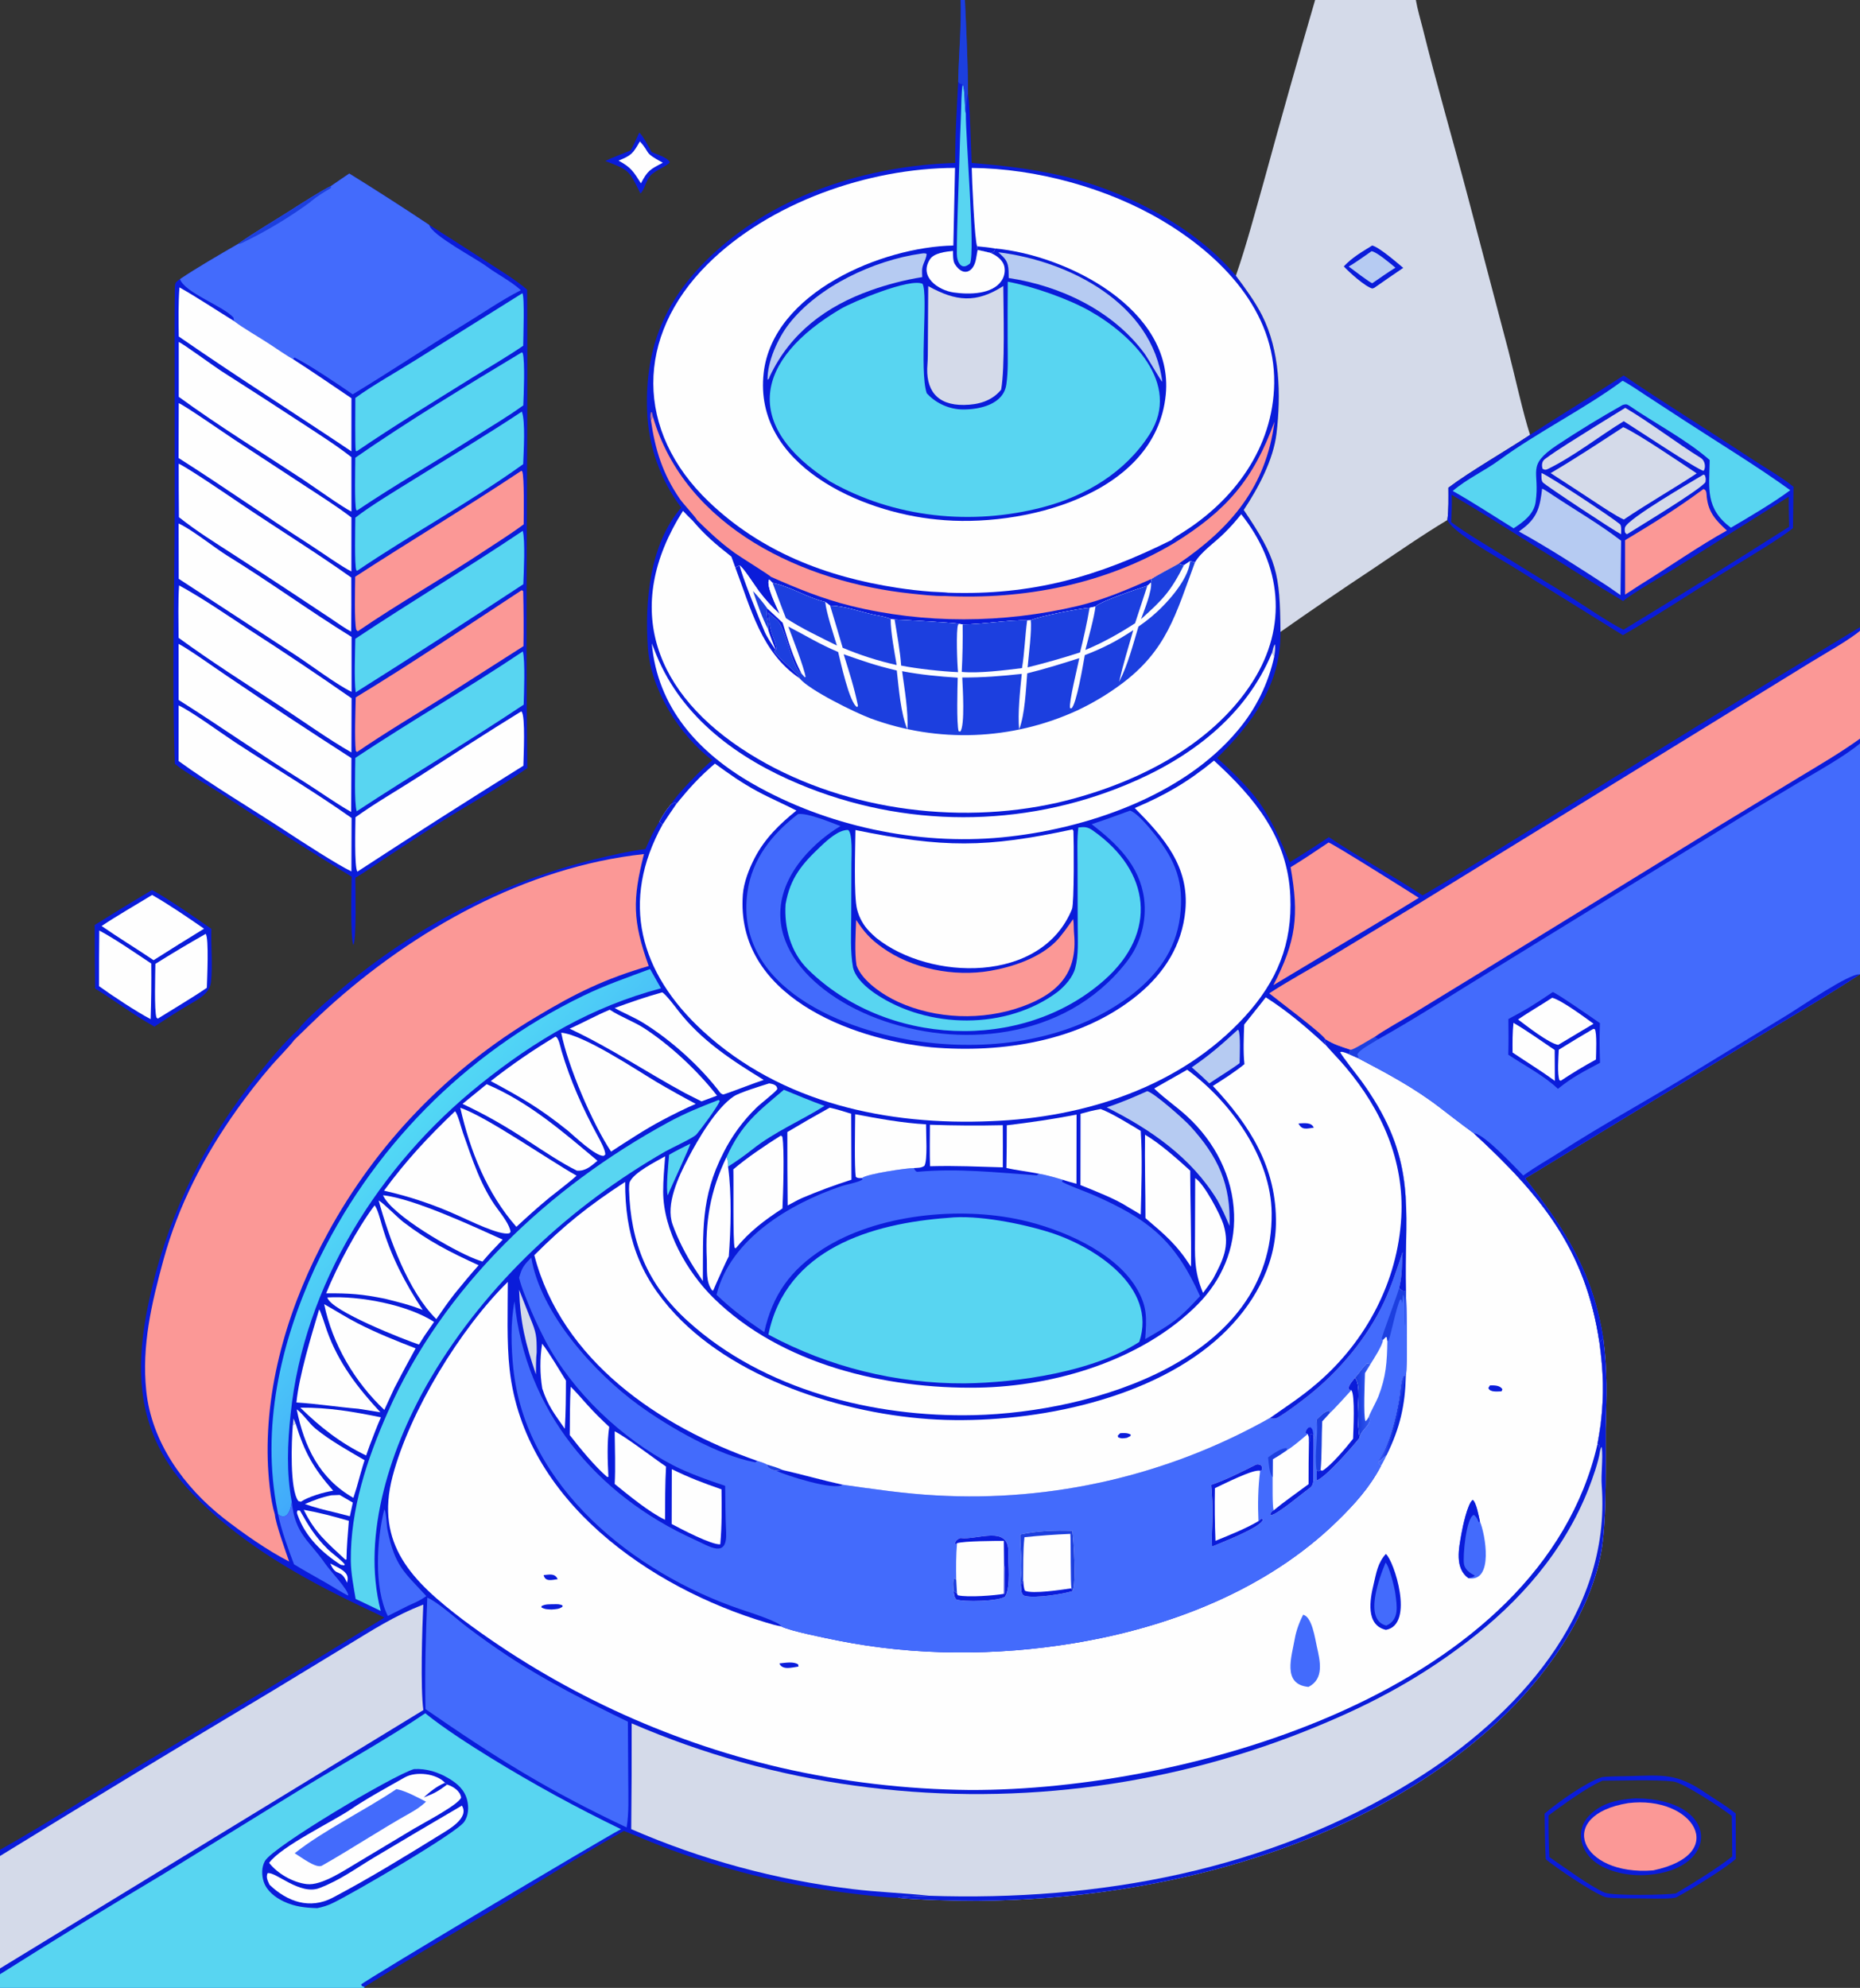 <?xml version="1.0" encoding="utf-8" ?><svg xmlns="http://www.w3.org/2000/svg" xmlns:xlink="http://www.w3.org/1999/xlink" width="480" height="513" viewBox="0 0 480 513"><rect x="0" y="0" width="480" height="513" fill="#333333" stroke="none"/><path fill="#0A1CDA" transform="scale(0.469 0.469)" d="M528.599 0L530.936 0C531.683 15.826 532.621 35.761 532.635 51.587C533.92 61.284 534.195 79.324 534.643 89.615C551.866 91.13 566.2 92.675 583.187 96.469C617.158 104.057 656.746 124.01 679.464 151.036L680.026 151.709C685.032 158.353 690.612 165.996 694.412 173.473C704.301 192.929 704.913 217.134 702.403 238.459C700.694 252.985 692.353 268.587 684.359 280.588C702.615 307.589 704.297 315.304 704.582 347.7L704.589 348.521C704.632 376.981 689.012 397.972 669.775 417.058C692.728 437.997 697.861 446.074 709.688 474.42C716.955 469.974 724.122 465.369 731.186 460.607C747.308 471.494 766.104 481.649 782.784 492.674C803.57 480.595 823.269 468.054 843.723 455.488C903.476 418.025 963.571 381.111 1024 344.751L1024 346.642L1024 406.027L1024 408.583L1024 535.981L1023.3 536.127C1005.49 547.872 985.207 559.53 966.818 570.79L839.187 648.404C861.326 676.479 876.549 700.463 882.199 736.603C884.585 755.124 884.017 767.7 883.516 786.383C883.452 805.453 884.065 829.769 881.902 848.273C877.881 882.662 853.978 918.139 829.275 942.332C754.785 1015.28 639.55 1045.21 537.615 1045.92C528.06 1045.98 502.83 1045.37 494.06 1044.21C486.354 1044.04 476.855 1042.87 469.213 1041.94C436.274 1037.91 403.882 1030.25 372.628 1019.1C362.08 1015.36 353.393 1011.43 343.309 1007.45C319.727 1020.57 297.424 1035.11 274.317 1048.96C249.511 1063.84 224.988 1077.89 200.503 1093.31L200.335 1094L0 1094L0 1086.3L0 1083.11L0 1021.24L0 1017.85C25.799 1003.29 51.286 986.827 76.71 971.502C121.878 944.726 166.821 917.572 211.534 890.044C204.711 886.643 197.673 883.507 190.7 880.006C159.9 864.92 129.706 846.77 105.875 821.931C73.514 788.202 73.353 751.601 83.537 708.883C93.904 665.393 113.586 626.654 141.595 591.738C148.405 583.249 156.312 573.565 164.352 566.235C167.808 561.033 182.226 548.913 187.273 544.623C227.616 510.233 275.391 485.677 326.837 472.889C335.107 470.859 346.74 468.175 355.141 467.193C357.57 461.584 359.603 457.187 362.851 452.019C364.371 449.036 366.95 445.107 369.173 442.605C372.924 436.356 386.272 423.06 391.854 418.283C373.846 404.517 358.074 379.533 356.497 356.574C354.732 330.886 357.37 299.674 374.821 279.289C363.243 263.911 356.696 245.333 356.075 226.094C354.768 190.569 366.294 163.962 392.193 139.821C427.68 106.744 477.711 91.122 525.607 89.652C525.478 75.206 526.534 59.355 527.224 44.917C527.531 30.453 529.037 14.35 528.599 0ZM359.246 229.171L358.754 226.947L358.175 226.759C357.774 228.997 357.802 228.92 358.154 231.188L359.246 229.171Z"/><path fill="#FEFEFE" transform="scale(0.469 0.469)" d="M773.63 710.335C772.487 670.972 779.489 645.017 757.902 608.25C755.212 603.708 752.318 599.289 749.227 595.009C747.345 592.394 737.977 580.695 737.378 578.863C738.888 578.462 740.737 579.426 742.308 580.02L746.975 582.079C762.556 590.239 777.995 598.45 791.993 609.211C798.272 614.037 804.574 618.925 810.975 623.58C848.085 657.82 872.445 687.53 880.096 738.784C882.26 754.917 882.706 767.259 880.769 783.595C880.202 787.279 879.665 791.094 878.971 794.746C847.52 930.552 654.509 985.311 533.647 984.925C498.428 984.597 463.349 980.438 429.03 972.522C365.969 957.748 306.646 930.092 254.788 891.289C227.177 870.279 206.157 849.9 216.016 812.33C225.398 776.58 253.383 730.93 279.426 705.332C279.417 720.793 278.731 738.543 280.44 753.728C288.533 825.655 357.453 873.62 421.779 892.845C424.362 893.619 427.199 894.483 429.841 894.897C434.585 897.447 455.77 901.641 461.53 902.784C503.824 911.177 547.994 911.166 590.493 904.2C643.373 895.532 697.16 874.817 735.981 836.806C745.414 827.572 753.658 818.472 759.83 806.676C759.287 806.161 758.527 805.234 758.007 804.643C758.081 804.475 758.156 804.307 758.23 804.139C764.705 794.545 767.935 781.143 769.876 769.791C770.481 766.252 770.538 761.262 771.843 757.895C772.209 756.952 772.372 757.19 773.583 756.804C774.457 752.782 774.142 716.202 773.543 711.476L773.63 710.335Z"/><defs><linearGradient id="gradient_0" gradientUnits="userSpaceOnUse" x1="766.07" y1="779.729" x2="769.337" y2="780.508"><stop offset="0" stop-color="#2E50F0"/><stop offset="1" stop-color="#0823D7"/></linearGradient></defs><path fill="url(#gradient_0)" transform="scale(0.469 0.469)" d="M758.007 804.643C758.081 804.475 758.156 804.307 758.23 804.139C764.705 794.545 767.935 781.143 769.876 769.791C770.481 766.252 770.538 761.262 771.843 757.895C772.209 756.952 772.372 757.19 773.583 756.804C773.105 773.529 770.436 785.375 763.028 800.58C761.412 802.003 759.835 803.528 758.007 804.643Z"/><path fill="#436BFC" transform="scale(0.469 0.469)" d="M758.007 804.643C759.835 803.528 761.412 802.003 763.028 800.58C762.032 802.554 760.965 804.806 759.83 806.676C759.287 806.161 758.527 805.234 758.007 804.643Z"/><path fill="#0A1CDA" transform="scale(0.469 0.469)" d="M762.552 855.04C766.928 858.47 778.603 893.914 762.601 896.817C751.252 894.21 753.818 880.028 755.797 871.821C757.338 865.427 758.017 860.068 762.552 855.04Z"/><path fill="#436BFC" transform="scale(0.469 0.469)" d="M762.405 859.82C764.461 861.654 767.406 873.864 767.786 876.838C768.659 883.669 770.131 891.18 762.81 894.471C750.007 891.331 759.247 867.5 762.405 859.82Z"/><path fill="#436BFC" transform="scale(0.469 0.469)" d="M717.045 888.502C721.937 889.536 723.589 901.554 724.591 906.003C726.392 913.998 728.73 923.728 719.997 928.205C705.298 926.838 710.785 911.444 712.434 901.728C713.164 897.427 715.019 892.359 717.045 888.502Z"/><path fill="#436BFC" transform="scale(0.469 0.469)" d="M808.039 868.39C800.291 862.908 802.735 851.95 804.142 843.932C804.753 840.454 807.479 827.258 810.368 825.288C812.378 826.756 813.695 834.391 814.334 837.202C817.283 844.101 822.032 870.732 808.039 868.39Z"/><path fill="#0A1CDA" transform="scale(0.469 0.469)" d="M808.039 868.39C800.291 862.908 802.735 851.95 804.142 843.932C804.753 840.454 807.479 827.258 810.368 825.288C812.378 826.756 813.695 834.391 814.334 837.202L813.738 837.659L813.488 837.124C812.571 835.197 812.541 834.961 811.061 833.531C806.738 834.616 804.787 856.589 805.555 860.696C806.046 863.32 808.335 865.217 810.447 866.359C810.795 866.546 811.146 866.727 811.5 866.902C810.628 867.942 809.419 868.036 808.039 868.39Z"/><path fill="#0A1CDA" transform="scale(0.469 0.469)" d="M304.821 882.698C306.717 882.711 307.916 882.523 309.572 883.426L309.472 884.088C307.618 885.486 305.894 885.371 303.517 885.611C301.026 885.451 300.065 885.591 297.925 884.471L297.95 883.764C300.038 882.56 302.325 882.778 304.821 882.698Z"/><path fill="#0A1CDA" transform="scale(0.469 0.469)" d="M428.856 915.275C432.003 914.972 436.693 914.066 439.2 915.855L439.352 916.997C435.824 917.477 430.455 919.146 428.856 915.275Z"/><path fill="#0A1CDA" transform="scale(0.469 0.469)" d="M819.862 762.294C822.31 762.268 825.318 762.207 826.702 764.416L826.218 765.572C823.875 765.618 819.735 766.197 818.965 763.68L819.862 762.294Z"/><path fill="#0A1CDA" transform="scale(0.469 0.469)" d="M299.125 866.674C302.507 866.388 305.288 865.535 306.868 868.927C303.65 869.315 300.009 870.512 299.125 866.674Z"/><path fill="#436BFC" transform="scale(0.469 0.469)" d="M698.8 780.225C700.707 780.787 702.011 780.667 703.833 779.545C708.917 776.415 714.934 771.868 719.631 768.173C736.745 754.708 752.308 736.171 761.562 716.418C765.637 707.718 768.71 698.086 771.792 688.963C771.167 696.766 771.782 700.757 769.844 708.823C772.029 710.523 771.022 710.209 773.63 710.335L773.543 711.476C774.142 716.202 774.457 752.782 773.583 756.804C772.372 757.19 772.209 756.952 771.843 757.895C770.538 761.262 770.481 766.252 769.876 769.791C767.935 781.143 764.705 794.545 758.23 804.139C758.156 804.307 758.081 804.475 758.007 804.643C758.527 805.234 759.287 806.161 759.83 806.676C753.658 818.472 745.414 827.572 735.981 836.806C697.16 874.817 643.373 895.532 590.493 904.2C547.994 911.166 503.824 911.177 461.53 902.784C455.77 901.641 434.585 897.447 429.841 894.897C429.473 892.483 410.454 886.517 407.254 885.419C348.85 865.387 289.309 818.388 282.452 752.997C281.213 741.178 280.879 727.441 283.119 716.049C288.903 775.795 327.966 822.754 382.274 847.194C390.463 850.879 400.32 857.94 399.543 842.823C399.124 834.656 399.124 825.819 399.005 817.557C390.131 814.625 378.475 810.48 370.217 806.171C341.883 791.388 315.176 765.99 300.122 737.787C297.124 731.922 295.041 727.625 292.397 721.553C290.088 715.711 287.003 708.982 285.642 703.061C287.144 697.486 288.276 696.133 292.336 691.956C297.338 722.42 326.818 755.201 351.363 773.082C368.012 785.21 395.279 800.925 415.573 804.611C415.876 804.384 416.369 804.064 416.576 803.793C418.589 804.44 420.215 804.882 422.106 805.881C422.038 807.783 425.182 808.94 426.731 809.124L430.762 808.872C441.822 811.412 452.491 814.494 463.73 816.958C479.951 819.285 498.731 821.994 515.024 822.816C579.097 826.512 642.884 811.729 698.8 780.225Z"/><path fill="#FEFEFE" transform="scale(0.469 0.469)" d="M745.597 758.078C748.94 762.122 746.933 774.042 747.124 779.248C747.259 782.925 747.508 787.492 748.11 791.086C744.562 795.66 729.27 813.178 724.386 814.65L722.724 814.366C722.691 806.208 722.9 798.426 722.781 790.137L723.55 792.012C724.556 790.27 723.801 784.627 724.591 780.969C726.604 779.021 728.66 776.745 731.375 776.183L731.846 777.379C733.303 776.281 741.937 766.727 743.581 764.923L742.544 764.73L741.984 763.894C742.527 761.589 744.099 759.993 745.597 758.078Z"/><path fill="#0A1CDA" transform="scale(0.469 0.469)" d="M745.597 758.078C748.94 762.122 746.933 774.042 747.124 779.248C747.259 782.925 747.508 787.492 748.11 791.086C744.562 795.66 729.27 813.178 724.386 814.65C724.3 812.864 724.375 810.563 724.379 808.732L725.431 809.494L726.646 808.881C727.055 809.241 726.746 809.025 727.734 809.187C732.444 806.414 740.98 796.206 744.528 791.661C744.642 787.172 745.736 767.724 743.581 764.923L742.544 764.73L741.984 763.894C742.527 761.589 744.099 759.993 745.597 758.078Z"/><path fill="#1C3FDF" transform="scale(0.469 0.469)" d="M724.591 780.969C726.604 779.021 728.66 776.745 731.375 776.183L731.846 777.379L727.55 782.099C727.163 789.947 727.397 801.922 726.646 808.881L725.431 809.494L724.379 808.732C724.375 810.563 724.3 812.864 724.386 814.65L722.724 814.366C722.691 806.208 722.9 798.426 722.781 790.137L723.55 792.012C724.556 790.27 723.801 784.627 724.591 780.969Z"/><path fill="#436BFC" transform="scale(0.469 0.469)" d="M722.781 790.137L723.55 792.012C724.556 790.27 723.801 784.627 724.591 780.969C725.358 791.417 723.24 798.057 724.379 808.732C724.375 810.563 724.3 812.864 724.386 814.65L722.724 814.366C722.691 806.208 722.9 798.426 722.781 790.137Z"/><path fill="#FEFEFE" transform="scale(0.469 0.469)" d="M720.239 793.64C721.666 791.67 719.896 791.065 721.359 788.874L722.715 789.497L722.781 790.137C722.9 798.426 722.691 806.208 722.724 814.366C722.391 816.923 722.114 817.798 719.838 819.406C716.145 822.015 702.771 833.439 699.264 833.728L698.874 833.178C699.611 831.994 699.638 831.59 700.845 831.028C700.007 828.907 700.318 816.09 700.247 812.785L700.324 802.926C703.359 801.16 705.417 799.835 708.286 797.81C710.649 796.72 717.289 790.98 719.597 789.021C720.393 791.05 720.277 791.393 720.239 793.64Z"/><path fill="#0A1CDA" transform="scale(0.469 0.469)" d="M720.239 793.64C721.666 791.67 719.896 791.065 721.359 788.874L722.715 789.497L722.781 790.137C722.9 798.426 722.691 806.208 722.724 814.366C722.391 816.923 722.114 817.798 719.838 819.406C716.145 822.015 702.771 833.439 699.264 833.728L698.874 833.178C699.611 831.994 699.638 831.59 700.845 831.028C706.418 826.408 714.086 821.071 720.032 816.638C720.011 808.971 720.08 801.305 720.239 793.64Z"/><path fill="#FEFEFE" transform="scale(0.469 0.469)" d="M760.924 737.276L762.519 735.667L763.108 735.794L763.384 737.764C763.197 749.356 762.746 757.343 758.412 768.484C757.459 770.936 753.66 777.857 753.209 779.493C755.749 783.688 748.718 786.375 748.11 791.086C747.508 787.492 747.259 782.925 747.124 779.248C746.933 774.042 748.94 762.122 745.597 758.078C748.127 755.29 749.087 753.254 752.114 750.124L754.117 750.563C755.669 748.04 761.115 739.702 760.924 737.276Z"/><defs><linearGradient id="gradient_1" gradientUnits="userSpaceOnUse" x1="747.134" y1="768.256" x2="752.706" y2="768.066"><stop offset="0" stop-color="#193DDE"/><stop offset="1" stop-color="#3158F0"/></linearGradient></defs><path fill="url(#gradient_1)" transform="scale(0.469 0.469)" d="M745.597 758.078C748.127 755.29 749.087 753.254 752.114 750.124L754.117 750.563L751.068 755.54C750.961 759.863 750.084 779.385 751.353 782.036C752.477 780.942 752.438 780.889 753.209 779.493C755.749 783.688 748.718 786.375 748.11 791.086C747.508 787.492 747.259 782.925 747.124 779.248C746.933 774.042 748.94 762.122 745.597 758.078Z"/><path fill="#1C3FDF" transform="scale(0.469 0.469)" d="M760.924 737.276L760.304 736.591C760.286 735.213 768.585 713.452 769.844 708.823C772.029 710.523 771.022 710.209 773.63 710.335L773.543 711.476L773.479 712.117C773.153 715.692 773.442 728.049 773.062 729.577C772.811 726.003 773.476 714.15 772.018 712.357C771.853 713.954 771.705 715.552 771.573 717.152L771.196 715.256L770.519 714.914C768.285 718.826 764.895 736.949 763.865 737.876L763.384 737.764L763.108 735.794L762.519 735.667L760.924 737.276Z"/><path fill="#0A1CDA" transform="scale(0.469 0.469)" d="M430.762 808.872C441.822 811.412 452.491 814.494 463.73 816.958C458.904 820.352 432.431 811.814 426.731 809.124L430.762 808.872Z"/><path fill="#1C3FDF" transform="scale(0.469 0.469)" d="M697.754 801.905C699.959 800.3 705.318 796.505 707.921 796.816L708.286 797.81C705.417 799.835 703.359 801.16 700.324 802.926L700.247 812.785C698.315 810.5 698.16 805.169 697.754 801.905Z"/><path fill="#0A1CDA" transform="scale(0.469 0.469)" d="M719.597 789.021L718.435 788.382C718.861 786.719 718.826 786.836 719.969 785.544L721.167 785.343C722.599 786.813 722.221 787.06 722.715 789.497L721.359 788.874C719.896 791.065 721.666 791.67 720.239 793.64C720.277 791.393 720.393 791.05 719.597 789.021Z"/><path fill="#FEFEFE" transform="scale(0.469 0.469)" d="M561.372 844.347C571.187 842.282 580.071 841.993 590.012 842.283C590.762 847.036 592.339 871.857 590.136 875.48C585.099 877.119 569.823 879.504 564.065 878.159C562.542 877.803 562.403 876.743 561.935 875.536C561.664 872.762 561.483 870.25 561.794 867.449C562.646 859.793 561.343 852.192 561.372 844.347Z"/><path fill="#1C3FDF" transform="scale(0.469 0.469)" d="M561.372 844.347C571.187 842.282 580.071 841.993 590.012 842.283C590.762 847.036 592.339 871.857 590.136 875.48L589.581 873.935C588.963 871.8 589.302 848.917 588.957 843.994C580.519 844.331 572.094 844.945 563.697 845.834C562.822 854.024 563.114 861.001 562.987 869.193C561.856 871.011 562.042 873.292 561.935 875.536C561.664 872.762 561.483 870.25 561.794 867.449C562.646 859.793 561.343 852.192 561.372 844.347Z"/><path fill="#0A1CDA" transform="scale(0.469 0.469)" d="M562.987 869.193C563.156 871.045 563.2 873.735 564.019 875.298C568.07 877.195 584.42 874.718 589.581 873.935L590.136 875.48C585.099 877.119 569.823 879.504 564.065 878.159C562.542 877.803 562.403 876.743 561.935 875.536C562.042 873.292 561.856 871.011 562.987 869.193Z"/><path fill="#FEFEFE" transform="scale(0.469 0.469)" d="M526.619 849.124L525.866 849.941C525.395 848.484 525.433 849.252 526.246 847.567C526.819 847.123 527.965 846.203 528.682 846.299C537.399 847.461 555.075 839.043 554.784 853.805C554.641 861.103 556.204 872.181 553.218 878.316C550.482 881.177 529.933 881.542 526.2 880.072C524.989 878.692 525.029 877.298 524.753 875.431C524.6 873.471 524.05 869.755 525.232 868.306L526.164 869.249C526.015 862.737 526.017 855.582 526.619 849.124Z"/><path fill="#0A1CDA" transform="scale(0.469 0.469)" d="M526.619 849.124L525.866 849.941C525.395 848.484 525.433 849.252 526.246 847.567C526.819 847.123 527.965 846.203 528.682 846.299C537.399 847.461 555.075 839.043 554.784 853.805C554.641 861.103 556.204 872.181 553.218 878.316C552.326 874.304 553.527 863.386 552.481 860.724L552.352 847.841C547.859 847.85 530.421 847.899 526.619 849.124Z"/><path fill="#0A1CDA" transform="scale(0.469 0.469)" d="M552.481 860.724C553.527 863.386 552.326 874.304 553.218 878.316C550.482 881.177 529.933 881.542 526.2 880.072C524.989 878.692 525.029 877.298 524.753 875.431L526.577 876.676C526.71 877.062 526.794 877.726 527.196 877.816C532.564 879.02 547.368 877.918 552.413 876.979L552.481 860.724Z"/><path fill="#1C3FDF" transform="scale(0.469 0.469)" d="M524.753 875.431C524.6 873.471 524.05 869.755 525.232 868.306L526.164 869.249L526.577 876.676L524.753 875.431Z"/><path fill="#FEFEFE" transform="scale(0.469 0.469)" d="M666.463 817.029C674.929 814.083 682.861 810.032 690.85 806.031C692.045 805.433 692.938 805.829 694.007 806.309C694.721 808.101 694.637 807.194 694.192 809.132L693.392 809.281C692.22 818.26 692.051 827.916 692.465 836.985L694.143 835.574L694.876 836.182C693.956 840.487 671.354 849.079 666.951 850.974C666.606 846.453 667.11 839.152 667.176 834.388C667.264 828.02 667 823.333 666.463 817.029Z"/><path fill="#0A1CDA" transform="scale(0.469 0.469)" d="M666.463 817.029C674.929 814.083 682.861 810.032 690.85 806.031C692.045 805.433 692.938 805.829 694.007 806.309C694.721 808.101 694.637 807.194 694.192 809.132L693.392 809.281C689.801 808.151 673.205 816.668 668.484 818.843C668.303 828.505 668.41 838.17 668.805 847.826C676.47 844.656 685.369 841.182 692.465 836.985L694.143 835.574L694.876 836.182C693.956 840.487 671.354 849.079 666.951 850.974C666.606 846.453 667.11 839.152 667.176 834.388C667.264 828.02 667 823.333 666.463 817.029Z"/><path fill="#FEFEFE" transform="scale(0.469 0.469)" d="M696.491 548.768C708.786 556.579 718.871 565.325 729.548 575.11C729.384 573.485 728.609 573.684 729.234 571.74C733.942 574.755 737.848 575.836 743.147 577.609L742.308 580.02C740.737 579.426 738.888 578.462 737.378 578.863C737.977 580.695 747.345 592.394 749.227 595.009C752.318 599.289 755.212 603.708 757.902 608.25C779.489 645.017 772.487 670.972 773.63 710.335C771.022 710.209 772.029 710.523 769.844 708.823C771.782 700.757 771.167 696.766 771.792 688.963C768.71 698.086 765.637 707.718 761.562 716.418C752.308 736.171 736.745 754.708 719.631 768.173C714.934 771.868 708.917 776.415 703.833 779.545C702.011 780.667 700.707 780.787 698.8 780.225C642.884 811.729 579.097 826.512 515.024 822.816C498.731 821.994 479.951 819.285 463.73 816.958C452.491 814.494 441.822 811.412 430.762 808.872L426.731 809.124C425.182 808.94 422.038 807.783 422.106 805.881C420.215 804.882 418.589 804.44 416.576 803.793C362.77 785.027 309.115 748.724 293.999 690.636C310.782 673.877 324.115 663.275 343.988 650.33C343.879 679.28 351.397 701.565 371.503 723.082C406.803 760.86 469.927 779.795 520.363 781.292C570.292 782.774 634.726 769.878 672.285 734.565C689.281 718.584 701.678 697.201 702.079 673.503C702.603 642.48 687.71 619.135 667.359 597.528C673.162 593.856 679.446 589.851 684.755 585.529C683.991 579.252 684.386 570.121 684.611 563.746C688.506 558.719 692.567 553.881 696.491 548.768Z"/><path fill="#0A1CDA" transform="scale(0.469 0.469)" d="M729.234 571.74C733.942 574.755 737.848 575.836 743.147 577.609L742.308 580.02C740.737 579.426 738.888 578.462 737.378 578.863C737.977 580.695 747.345 592.394 749.227 595.009C752.318 599.289 755.212 603.708 757.902 608.25C779.489 645.017 772.487 670.972 773.63 710.335C771.022 710.209 772.029 710.523 769.844 708.823C771.782 700.757 771.167 696.766 771.792 688.963C768.71 698.086 765.637 707.718 761.562 716.418C752.308 736.171 736.745 754.708 719.631 768.173C714.934 771.868 708.917 776.415 703.833 779.545C702.011 780.667 700.707 780.787 698.8 780.225C708.337 773.501 716.007 768.642 724.971 760.921C751.701 737.899 769.079 705.163 771.047 669.791C772.779 638.663 760.271 610.778 740.573 587.354C736.92 583.01 733.228 579.323 729.548 575.11C729.384 573.485 728.609 573.684 729.234 571.74Z"/><path fill="#1C3FDF" transform="scale(0.469 0.469)" d="M422.106 805.881C425.447 806.862 427.565 807.47 430.762 808.872L426.731 809.124C425.182 808.94 422.038 807.783 422.106 805.881Z"/><path fill="#0A1CDA" transform="scale(0.469 0.469)" d="M714.487 618.158C717.501 618.071 721.643 617.339 722.896 620.497C719.09 620.934 716.38 622.06 714.487 618.158Z"/><path fill="#0A1CDA" transform="scale(0.469 0.469)" d="M616.39 788.578C618.553 788.482 620.287 788.319 622.196 789.369L622.016 790.176L620.1 791.142C617.882 791.452 617.247 791.701 615.255 790.862L615.065 789.921L616.39 788.578Z"/><path fill="#D4DAE9" transform="scale(0.469 0.469)" d="M880.096 738.784C880.929 737.543 881.028 737.621 882.199 736.603C884.585 755.124 884.017 767.7 883.516 786.383C883.452 805.453 884.065 829.769 881.902 848.273C877.881 882.662 853.978 918.139 829.275 942.332C754.785 1015.28 639.55 1045.21 537.615 1045.92C528.06 1045.98 502.83 1045.37 494.06 1044.21C496.328 1043.54 508.413 1043.23 511.219 1043.12C497.421 1041.57 483.402 1041.21 468.784 1039.41C426.914 1034.38 386 1023.27 347.33 1006.45C347.537 987.047 347.617 967.645 347.571 948.243C386.719 965.173 427.988 976.698 470.243 982.501C553.964 994.156 639.276 983.885 717.838 952.691C750.951 939.541 778.757 925.192 807.178 903.463C836.351 881.158 860.556 853.601 874.12 819.12C876.197 813.842 879.596 804.255 880.33 798.787C880.232 797.539 880.106 796.293 879.952 795.05L878.971 794.746C879.665 791.094 880.202 787.279 880.769 783.595C882.706 767.259 882.26 754.917 880.096 738.784Z"/><path fill="#0A1CDA" transform="scale(0.469 0.469)" d="M880.096 738.784C880.929 737.543 881.028 737.621 882.199 736.603C884.585 755.124 884.017 767.7 883.516 786.383C883.452 805.453 884.065 829.769 881.902 848.273C877.881 882.662 853.978 918.139 829.275 942.332C754.785 1015.28 639.55 1045.21 537.615 1045.92C528.06 1045.98 502.83 1045.37 494.06 1044.21C496.328 1043.54 508.413 1043.23 511.219 1043.12C604.432 1046.24 697.989 1029.24 778.107 979.608C834.106 944.914 886.586 887.954 881.353 817.575C880.848 810.789 882.128 803.161 881.385 796.339L881.012 796.412L880.33 798.787C880.232 797.539 880.106 796.293 879.952 795.05L878.971 794.746C879.665 791.094 880.202 787.279 880.769 783.595C882.706 767.259 882.26 754.917 880.096 738.784Z"/><path fill="#436BFC" transform="scale(0.469 0.469)" d="M756.297 570.61C761.665 566.766 771.375 561.397 777.353 557.821L810.722 537.426L946.698 453.883L990.11 427.56C1002.05 420.336 1012.7 414.176 1024 406.027L1024 408.583L1024 535.981L1023.3 536.127C1005.49 547.872 985.207 559.53 966.818 570.79L839.187 648.404C861.326 676.479 876.549 700.463 882.199 736.603C881.028 737.621 880.929 737.543 880.096 738.784C872.445 687.53 848.085 657.82 810.975 623.58C804.574 618.925 798.272 614.037 791.993 609.211C777.995 598.45 762.556 590.239 746.975 582.079L742.308 580.02L743.147 577.609C744.431 577.896 754.028 571.787 756.297 570.61Z"/><path fill="#0A1CDA" transform="scale(0.469 0.469)" d="M756.297 570.61C761.665 566.766 771.375 561.397 777.353 557.821L810.722 537.426L946.698 453.883L990.11 427.56C1002.05 420.336 1012.7 414.176 1024 406.027L1024 408.583C1016.4 415.352 998.698 425.262 989.429 430.739C974.834 439.383 960.323 448.168 945.899 457.093L820.174 534.408C800.609 546.341 777.951 560.958 758.337 571.854L756.297 570.61Z"/><path fill="#0A1CDA" transform="scale(0.469 0.469)" d="M838.16 646.817C845.28 641.682 851.68 638.236 858.957 633.55C880.302 619.805 902.431 607.636 924.166 594.56L984.456 557.845C990.724 553.983 1017.77 535.448 1023.3 536.127C1005.49 547.872 985.207 559.53 966.818 570.79L839.187 648.404C861.326 676.479 876.549 700.463 882.199 736.603C881.028 737.621 880.929 737.543 880.096 738.784C872.445 687.53 848.085 657.82 810.975 623.58C816.161 623.439 833.606 642.178 838.16 646.817Z"/><path fill="#1C3FDF" transform="scale(0.469 0.469)" d="M743.147 577.609C744.431 577.896 754.028 571.787 756.297 570.61L758.337 571.854C755.21 573.925 747.605 577.686 746.82 580.39C747.257 581.147 747.489 581.238 747.497 581.912L746.975 582.079L742.308 580.02L743.147 577.609Z"/><path fill="#0A1CDA" transform="scale(0.469 0.469)" d="M854.403 545.86C856.748 546.573 877.142 560.733 880.357 562.971C880.063 570.74 880.142 577.028 880.409 584.787C871.617 589.459 865.045 592.746 857.25 599.123C849.298 591.616 839.145 586.503 829.932 580.334C830.135 573.744 830.057 567.3 829.997 560.71C839.759 555.581 845.285 552.08 854.403 545.86Z"/><path fill="#FEFEFE" transform="scale(0.469 0.469)" d="M854.077 549.002C859.471 550.444 872.012 559.842 876.846 563.296L857.379 574.94C852.025 573.946 839.969 564.467 835.296 560.948C840.979 557.025 848.041 552.991 854.077 549.002Z"/><path fill="#FEFEFE" transform="scale(0.469 0.469)" d="M832.774 562.809C840.142 567.067 848.275 572.911 855.458 577.743L855.548 594.764C848.29 589.406 839.883 584.272 832.288 579.151C832.237 573.513 832.199 568.433 832.774 562.809Z"/><path fill="#FEFEFE" transform="scale(0.469 0.469)" d="M876.713 566.124L877.49 566.242C878.81 568.098 878.209 580.016 878.154 582.994C871.548 586.589 865.106 590.477 858.846 594.644L858.086 594.374C856.792 590.972 857.52 581.682 857.702 577.594C863.981 573.675 870.318 569.851 876.713 566.124Z"/><path fill="#FEFEFE" transform="scale(0.469 0.469)" d="M624.391 444.613C641.49 437.353 653.577 430.3 667.998 418.52C690.443 439.025 708.548 460.948 709.989 492.985C711.174 519.34 702.739 539.883 684.983 559.316C649.6 598.039 596.812 614.933 545.555 616.889C488.322 619.39 430.028 607.075 386.812 567.355C351.898 535.265 341.12 496.05 364.591 453.642C363.721 453.011 363.601 452.804 362.851 452.019C364.371 449.036 366.95 445.107 369.173 442.605C370.259 442.22 370.658 442.039 371.549 441.311L372.197 442.309C379.275 433.656 384.774 427.522 393.396 420.161C401.526 426.076 407.871 430.601 416.734 435.407C423.857 439.27 431.213 442.353 438.23 445.994C428.912 453.5 420.808 461.372 415.223 472.151C412.176 478.032 409.239 485.548 408.745 492.239C404.679 547.331 467.119 571.679 512.512 576.265C551.688 579.648 595.179 572.904 626.27 547.246C640.782 535.27 650.444 519.925 652.227 501.035C654.52 476.73 640.26 460.634 624.391 444.613Z"/><path fill="#0A1CDA" transform="scale(0.469 0.469)" d="M369.173 442.605C370.259 442.22 370.658 442.039 371.549 441.311L372.197 442.309C369.606 446.049 367.071 449.827 364.591 453.642C363.721 453.011 363.601 452.804 362.851 452.019C364.371 449.036 366.95 445.107 369.173 442.605Z"/><path fill="#58D5F1" transform="scale(0.469 0.469)" d="M234.004 942.699C243.914 950.785 259.279 960.644 270.203 967.358C293.359 981.583 317.215 994.636 341.68 1006.47C329.874 1012.74 200.14 1090.02 198.74 1091.93C199.321 1093.2 198.877 1092.64 200.503 1093.31L200.335 1094L0 1094L0 1086.3C29.754 1067.54 59.733 1049.15 89.931 1031.12L166.499 983.914C187.354 971.143 214.374 956.083 234.004 942.699Z"/><path fill="#0A1CDA" transform="scale(0.469 0.469)" d="M227.782 973.417C234.528 973.005 241.087 975.077 246.847 978.499C251.747 981.409 255.737 984.899 257.095 990.669C258.01 994.554 257.764 999.062 255.437 1002.43C251.037 1008.8 193.448 1042.21 183.002 1047.18C180.212 1048.51 177.593 1049.34 174.56 1049.92C168.061 1049.76 162.169 1049.11 156.219 1046.31C151.484 1044.07 146.811 1040.54 145.108 1035.4C143.916 1031.8 143.883 1027.31 145.809 1023.94C150.333 1016.05 216.042 976.947 227.782 973.417Z"/><path fill="#FEFEFE" transform="scale(0.469 0.469)" d="M148.084 1025.02C154.59 1015.95 183.165 1002.26 192.899 995.641C201.722 989.638 213.365 983.28 222.742 977.98C228.818 974.546 240.006 975.748 244.862 980.943L246.043 981.935C249.307 982.95 253.299 985.461 253.721 989.138C252.123 993.162 232.698 1003.25 227.776 1006.2L196.418 1025.02C189.471 1029.1 176.977 1037.67 168.782 1036.71C161.26 1035.84 152.779 1031.01 148.084 1025.02Z"/><path fill="#0A1CDA" transform="scale(0.469 0.469)" d="M233.144 989.013C236.844 985.672 240.255 982.937 244.862 980.943L246.043 981.935C240.878 985.721 239.12 986.754 233.144 989.013Z"/><path fill="#436BFC" transform="scale(0.469 0.469)" d="M218.142 984.42C223.221 985.396 229.697 988.939 234.424 991.354C231.732 993.896 228.997 995.726 225.764 997.537C209.278 1006.77 193.472 1017.31 177.043 1026.62C173.677 1028.11 165.49 1021.71 162.16 1019.72C177.928 1007.17 200.774 996.128 218.142 984.42Z"/><path fill="#FEFEFE" transform="scale(0.469 0.469)" d="M254.138 993.516C258.429 1000.22 246.832 1006.67 242.466 1009.36C222.969 1021.4 203.415 1033.46 183.133 1044.14C170.426 1050.82 158.044 1046.37 148.31 1037.06C147.252 1034.69 146.298 1033.09 147.206 1030.71C151.579 1029.61 164.915 1043.04 175.792 1038.87C187.354 1034.43 195.445 1028.27 205.858 1022.04C221.898 1012.44 237.992 1002.94 254.138 993.516Z"/><path fill="#FB9896" transform="scale(0.469 0.469)" d="M1024 346.642L1024 406.027C1012.7 414.176 1002.05 420.336 990.11 427.56L946.698 453.883L810.722 537.426L777.353 557.821C771.375 561.397 761.665 566.766 756.297 570.61C754.028 571.787 744.431 577.896 743.147 577.609C737.848 575.836 733.942 574.755 729.234 571.74C726.631 567.919 703.823 550.977 698.382 546.57C708.602 539.89 720.212 533.578 730.804 527.31L780.269 497.422L942.566 397.536L996.45 364.344C1003.85 359.789 1018.22 351.771 1024 346.642Z"/><path fill="#D4DAE9" transform="scale(0.469 0.469)" d="M0 1021.24C49.577 990.742 99.354 960.566 149.326 930.718L190.282 905.839C204.679 897.085 217.087 889.014 232.914 882.907C232.305 895.838 231.285 928.946 232.952 940.95L0 1083.11L0 1021.24Z"/><path fill="#58D5F1" transform="scale(0.469 0.469)" d="M529.705 46.466C531.069 48.821 530.634 59.007 531.447 62.63C531.325 75.666 536.667 138.314 533.774 144.919C528.998 149.244 526.489 144.19 526.499 139.579C526.536 123.106 527.357 106.665 527.832 90.2C528.072 80.942 528.394 71.687 528.798 62.436C528.953 58.093 528.993 50.279 529.705 46.466Z"/><path fill="#1C3FDF" transform="scale(0.469 0.469)" d="M528.599 0L530.936 0C531.683 15.826 532.621 35.761 532.635 51.587C531.774 54.759 531.663 59.24 531.447 62.63C530.634 59.007 531.069 48.821 529.705 46.466C527.85 45.822 528.029 46.221 527.224 44.917C527.531 30.453 529.037 14.35 528.599 0Z"/><path fill="#FEFEFE" transform="scale(0.469 0.469)" d="M521.797 326.133C520.073 325.87 514.608 325.732 512.312 325.555C506.008 325.088 499.725 324.367 493.479 323.393C454.605 317.435 418.769 303.594 390.023 276.077C349.342 237.135 349.515 185.037 389.282 145.429C423.378 111.47 477.838 92.48 525.501 92.387L524.572 135.101C485.325 135.844 425.208 160.93 420.206 205.2C414.5 255.698 473.413 281.848 515.471 285.843C561.846 290.794 636.07 272.705 641.454 217.142C646.019 170.028 586.846 140.35 547.583 136.738C546.761 138.964 547.486 138.121 545.159 139.2C542.897 138.567 540.234 138.051 537.91 137.539L537.693 135.537C536.305 133.253 534.72 97.638 534.692 92.399C570.062 92.683 609.335 103.416 639.639 121.466C671.907 140.686 701.739 170.991 701.123 210.99C700.578 246.415 679.001 275.511 649.782 293.577C648.541 294.345 645.496 296.166 644.62 297.139C603.993 317.417 567.825 327.656 521.797 326.133Z"/><path fill="#0A1CDA" transform="scale(0.469 0.469)" d="M537.693 135.537C541.225 135.859 544.091 136.142 547.583 136.738C546.761 138.964 547.486 138.121 545.159 139.2C542.897 138.567 540.234 138.051 537.91 137.539L537.693 135.537Z"/><path fill="#FEFEFE" transform="scale(0.469 0.469)" d="M375.805 281.108C377.499 282.912 379.24 284.672 381.027 286.384C388.44 295.015 393.614 299.267 402.427 306.258L404.603 312.264L407.038 311.076C409.694 313.363 414.83 321.471 417.354 324.948C420.83 329.646 424.76 333.99 429.088 337.918C427.466 334.094 421.273 322.089 423.213 318.846L425.102 320.729C436.375 323.261 443.523 328.632 454.094 331.227L456.766 333.216C465.193 333.493 472.56 336.422 480.745 338.235C482.605 338.647 488.748 339.641 490.08 340.641L492.262 340.912C496.499 341.082 526.648 342.696 528.019 343.315L529.692 343.583C540.794 343.577 555.011 341.019 565.185 341.363L567.113 341.264C572.416 338.987 593.745 334.806 599.53 334.442L602.766 333.742C605.662 330.723 626.431 323.845 631.306 322.341L633.334 320.508L633.662 318.525C636.699 316.48 645.019 312.161 648.556 310.167C649.321 310.415 650.665 310.901 651.394 311.06L654.872 308.75L657.503 309.465C660.779 303.684 668.678 298.347 673.548 293.474C677.464 289.556 679.459 287.323 682.966 282.956C705.211 310.921 708.718 344.554 689.277 375.063C666.187 411.297 622.567 432.191 581.863 441.665C525.74 454.327 461.21 445.292 412.142 414.587C360.294 382.142 341.892 334.593 375.805 281.108Z"/><path fill="#FEFEFE" transform="scale(0.469 0.469)" d="M654.872 308.75L657.503 309.465C646.883 338.113 642.023 357.931 616.716 376.612C609.158 382.2 601.062 387.02 592.548 391.001C556.774 407.39 515.964 408.934 479.054 395.296C470.553 392.123 444.955 379.585 439.938 373.191C418.876 358.962 413.16 334.753 404.603 312.264L407.038 311.076C409.694 313.363 414.83 321.471 417.354 324.948C420.83 329.646 424.76 333.99 429.088 337.918C427.466 334.094 421.273 322.089 423.213 318.846L425.102 320.729C436.375 323.261 443.523 328.632 454.094 331.227L456.766 333.216C465.193 333.493 472.56 336.422 480.745 338.235C482.605 338.647 488.748 339.641 490.08 340.641L492.262 340.912C496.499 341.082 526.648 342.696 528.019 343.315L529.692 343.583C540.794 343.577 555.011 341.019 565.185 341.363L567.113 341.264C572.416 338.987 593.745 334.806 599.53 334.442L602.766 333.742C605.662 330.723 626.431 323.845 631.306 322.341L633.334 320.508L633.662 318.525C636.699 316.48 645.019 312.161 648.556 310.167C649.321 310.415 650.665 310.901 651.394 311.06L654.872 308.75Z"/><path fill="#1C3FDF" transform="scale(0.469 0.469)" d="M654.872 308.75L657.503 309.465C646.883 338.113 642.023 357.931 616.716 376.612C609.158 382.2 601.062 387.02 592.548 391.001C556.774 407.39 515.964 408.934 479.054 395.296C470.553 392.123 444.955 379.585 439.938 373.191C439.083 370.064 428.62 362.885 425.955 358.228L427.054 357.461C427.618 355.087 424.838 349.575 424.177 346.823C423.336 343.315 423.004 340.618 422.714 337.019C423.846 338.242 426.263 339.989 427.695 341.36C432.586 346.047 435.776 368.112 440.956 370.547L442.841 372.655L443.252 372.491C442.608 367.713 435.774 350.057 433.733 344.75C443.886 349.959 450.329 354.162 461.188 358.75C462.42 363.609 467.352 386.92 471.655 389.083L472.093 388.319C469.937 377.898 467.367 370.124 464.213 360.007C475.922 364.037 481.101 365.982 493.451 368.932C494.551 378.595 495.595 392.574 499.282 401.361C499.871 391.422 497.73 379.386 496.375 369.313C507.066 371.332 516.159 372.161 526.978 372.891C526.844 378.088 526.283 398.358 527.487 402.365L528.375 402.545C531.079 399.31 529.713 378.039 529.482 372.797C540.808 372.82 550.996 372.031 562.213 370.801C561.308 379.86 559.908 392.663 560.787 401.337C563.95 393.038 564.477 379.755 565.229 370.495C575.353 367.986 583.934 365.298 593.878 362.135C592.948 367.018 588.09 386.282 588.782 389.629L589.536 389.787C592.383 387.557 596.074 365.019 596.897 360.489C607.444 356.397 614.219 352.873 623.581 346.736C620.797 356.482 618.073 365.22 615.781 375.132L615.967 374.775C620.68 365.594 623.423 354.73 626.428 344.763C628.806 343.13 631.113 341.395 633.341 339.562C641.216 333.045 653.869 319.439 654.872 308.75Z"/><path fill="#1C3FDF" transform="scale(0.469 0.469)" d="M529.692 343.583C540.794 343.577 555.011 341.019 565.185 341.363C564.022 349.729 563.703 359.716 562.35 367.611C552.924 368.796 538.488 370.603 529.194 369.702C529.645 361.003 529.811 352.292 529.692 343.583Z"/><path fill="#1C3FDF" transform="scale(0.469 0.469)" d="M492.262 340.912C496.499 341.082 526.648 342.696 528.019 343.315L527.221 343.638C525.948 346.531 526.714 365.941 527.164 369.837C518.275 369.461 504.51 367.964 495.852 366.225C495.359 358.644 493.51 348.604 492.262 340.912Z"/><path fill="#1C3FDF" transform="scale(0.469 0.469)" d="M567.113 341.264C572.416 338.987 593.745 334.806 599.53 334.442C598.28 341.963 596.179 351.509 594.286 358.982C584.773 362.07 575.151 364.815 565.439 367.209C565.932 361.585 567.915 345.785 567.113 341.264Z"/><path fill="#1C3FDF" transform="scale(0.469 0.469)" d="M456.766 333.216C465.193 333.493 472.56 336.422 480.745 338.235C482.605 338.647 488.748 339.641 490.08 340.641C490.027 347.636 492.189 358.839 493.385 365.929C483.22 363.661 473.28 360.484 463.684 356.435C461.423 348.682 459.117 340.942 456.766 333.216Z"/><path fill="#1C3FDF" transform="scale(0.469 0.469)" d="M602.766 333.742C605.662 330.723 626.431 323.845 631.306 322.341L624.564 342.929C616.234 348.377 606.413 353.881 597.21 357.622C598.728 351.762 602.209 339.227 602.766 333.742Z"/><path fill="#1C3FDF" transform="scale(0.469 0.469)" d="M425.102 320.729C436.375 323.261 443.523 328.632 454.094 331.227C454.65 337.015 458.621 349.075 460.503 355.198C451.491 350.7 440.704 345.615 432.461 340.143C429.94 333.836 427.517 327.108 425.102 320.729Z"/><path fill="#1C3FDF" transform="scale(0.469 0.469)" d="M648.556 310.167C649.321 310.415 650.665 310.901 651.394 311.06C644.123 325.439 639.885 329.868 627.848 340.641C629.511 336.072 634.034 324.952 633.334 320.508L633.662 318.525C636.699 316.48 645.019 312.161 648.556 310.167Z"/><path fill="#0A1CDA" transform="scale(0.469 0.469)" d="M404.603 312.264L407.038 311.076C407.632 315.678 418.376 342.055 420.778 347.689C421.921 350.368 425.054 355.204 426.864 357.705C425.963 355.357 423.113 348.363 422.663 346.27C423.322 342.1 421.168 339.613 422.22 334.844L430.649 342.648C433.646 352.512 436.203 361.296 440.956 370.547C435.776 368.112 432.586 346.047 427.695 341.36C426.263 339.989 423.846 338.242 422.714 337.019C423.004 340.618 423.336 343.315 424.177 346.823C424.838 349.575 427.618 355.087 427.054 357.461L425.955 358.228C428.62 362.885 439.083 370.064 439.938 373.191C418.876 358.962 413.16 334.753 404.603 312.264Z"/><path fill="#1C3FDF" transform="scale(0.469 0.469)" d="M414.32 325.224C416.737 327.679 420.287 332.006 422.22 334.844C421.168 339.613 423.322 342.1 422.663 346.27C419.51 340.258 416.496 331.683 414.32 325.224Z"/><path fill="#FB9896" transform="scale(0.469 0.469)" d="M161.98 572.157C167.94 566.427 173.755 560.572 179.88 555.016C227.741 511.592 289.324 476.966 354.341 469.941C347.98 495.021 348.029 506.659 356.958 531.538C332.838 538.629 316.771 546.433 295.113 559.469C246.821 588.079 207.167 629.219 180.352 678.531C159.7 716.346 146.036 760.012 147.335 803.434C147.587 811.888 148.748 825.416 151.25 833.332C151.62 838.186 157.292 853.99 159.103 859.2C147.561 853.392 133.209 843.279 123.035 835.339C101.208 818.192 83.42 793.556 80.481 765.387C77.877 740.433 83.419 717.126 89.913 693.311C98.107 663.263 112.483 635.681 130.49 610.369C136.366 602.124 142.614 594.149 149.213 586.469C152.785 582.357 158.197 576.945 161.357 572.953L161.98 572.157Z"/><path fill="#58D5F1" transform="scale(0.469 0.469)" d="M554.511 155C568.24 157.532 587.641 164.389 599.301 170.919C622.349 183.826 650.405 210.958 632.607 238.884C619.193 259.929 597.324 272.934 573.843 279.089C534.723 289.344 492.127 285.004 456.874 265.002C408.279 234.119 415.081 197.931 462.705 169.903C469.157 166.106 500.668 152.834 507.625 156.172C510.817 162.074 505.761 203.515 509.911 216.339L510.343 216.808C515.352 222.135 522.59 225.255 529.848 225.304C539.152 225.366 552.161 222.494 553.73 211.561C554.832 203.879 554.472 196.231 554.445 188.535C554.392 177.356 554.414 166.178 554.511 155Z"/><path fill="#58D5F1" transform="scale(0.469 0.469)" d="M521.836 670.09C537.738 668.301 562.617 673.301 577.859 678.162C601.988 685.858 636.987 708.084 626.88 738.385C601.749 754.725 560.303 760.799 530.868 761.185C493.171 761.41 456.019 752.182 422.808 734.343C432.403 687.145 479.672 673.153 521.836 670.09Z"/><path fill="#FEFEFE" transform="scale(0.469 0.469)" d="M653.244 588.611C677.103 606.119 699.412 636.985 699.72 667.468C700.536 747.997 601.271 777.068 536.122 778.653C480.859 779.997 420.229 764.781 378.541 726.992C356.246 706.821 346.986 683.757 346.125 654.561C346.118 653.621 346.146 651.197 346.475 650.446C348.838 645.053 361.066 639.067 365.993 636.239C365.524 642.355 364.878 649.617 364.901 655.695C364.982 677.004 377.907 699.754 392.772 714.358C429.954 750.886 487.398 764.359 538.211 763.532C580.427 762.844 628.864 748.351 659.202 717.575C672.383 704.203 679.664 687.015 679.047 668.183C678.364 647.347 668.432 628.245 653.18 614.219C647.565 609.055 641.278 604.806 635.726 599.538L635.082 598.922L653.244 588.611Z"/><path fill="#436BFC" transform="scale(0.469 0.469)" d="M474.34 648.184C476.788 645.956 499.099 642.645 502.854 642.72C503.226 643.349 503.747 644.863 504.965 644.753C527.034 642.763 548.475 645.155 570.441 646.707C570.9 646.428 571.359 646.149 571.817 645.871C575.371 646.397 581.42 648.154 585.014 649.204L584.263 650.111C585.791 651.467 598.171 656.017 600.737 657.136C632.196 670.853 646.42 682.309 660.323 713.182C648.175 726.32 645.409 727.991 630.129 736.84C630.978 725.153 631.432 718.61 624.92 708.093C612.791 688.502 583.979 676.262 562.212 671.354C527.934 663.626 482.639 668.088 452.79 687.218C434.999 698.62 425.023 712.579 420.528 732.998C410.319 726.066 403.263 720.98 394.277 712.448C401.734 681.731 434.763 662.286 462.702 652.762C465.767 651.717 472.258 650.63 474.569 649.007L474.34 648.184Z"/><path fill="#FEFEFE" transform="scale(0.469 0.469)" d="M590.132 456.365L590.651 457.219C590.895 462.579 591.126 497.085 589.849 500.221C573.03 541.513 511.617 539.651 482.161 516.069C480.884 514.962 479.651 513.806 478.466 512.601C475.144 509.215 472.78 505.008 471.615 500.409C469.674 492.932 470.609 466.122 470.707 456.714C519.056 466.624 542.541 466.582 590.132 456.365Z"/><path fill="#436BFC" transform="scale(0.469 0.469)" d="M235.119 879.068C240.452 881.165 251.758 891.261 257.02 895.278C264.379 900.852 271.911 906.194 279.604 911.296C300.235 924.857 323.31 936.538 345.491 947.339L345.685 980.133C345.725 988.29 346.13 997.587 344.798 1005.52C301.786 985.256 273.007 967.3 234.12 940.404C233.692 918.748 234.257 900.646 235.119 879.068Z"/><path fill="#58D5F1" transform="scale(0.469 0.469)" d="M593.361 455.31C596.776 454.932 598.438 454.943 601.312 456.955C633.22 479.287 637.234 513.146 607.611 539.316C561.997 579.614 487.121 575.415 444.507 533.328C435.049 523.987 431.423 510.356 432.255 497.551C434.78 483.028 441.281 475.416 451.797 465.503C455.413 462.094 461.52 456.503 466.666 456.681C469.242 458.468 468.516 471.226 468.507 474.814L468.391 504.645C468.313 513.589 467.777 523.679 469.393 532.442C470.813 538.385 476.944 543.578 481.758 546.822C510.633 566.281 553.806 566.881 581.982 545.746C585.993 542.537 590.255 537.771 591.612 532.756C593.563 525.545 593.02 517.191 592.992 509.765L592.904 475.888C592.896 469.685 592.557 461.381 593.361 455.31Z"/><path fill="#436BFC" transform="scale(0.469 0.469)" d="M621.836 446.036C625.809 447.253 632.805 455.896 635.403 459.144C647.037 473.69 651.624 485.867 649.285 504.466C646.931 523.178 636.411 536.991 621.579 548.205C589.385 572.202 546.597 578.408 507.468 573.251C465.022 567.657 403.969 543.661 411.271 490.904C413.798 472.643 424.81 458.883 439.112 447.939C444.398 447.169 457.287 452.586 462.467 454.531C454.643 459.236 447.648 465.198 441.761 472.176C382.488 543.855 551.212 616.828 619.637 529.619C627.548 519.684 631.109 506.973 629.511 494.373C627.084 476.161 614.435 464.137 600.683 453.506C607.599 451.276 614.989 448.532 621.836 446.036Z"/><path fill="#58D5F1" transform="scale(0.469 0.469)" d="M395.433 605.241L396.031 605.809C394.727 609.238 385.839 621.075 383.3 624.125C381.636 626.123 369.504 631.617 366.171 633.529C314.22 663.329 267.707 706.292 237.139 758.047C215.618 794.485 198.535 844.168 209.51 886.399L201.746 882.659L195.693 879.784C194.541 872.931 193.116 865.808 193.029 858.845C192.768 830.407 201.943 802.905 213.315 777.163C243.887 707.953 301.915 653.328 367.69 617.547C376.611 612.695 385.961 608.816 395.433 605.241Z"/><path fill="#FB9896" transform="scale(0.469 0.469)" d="M358.154 231.188L359.246 229.171C377.065 290.592 442.67 320.532 501.48 326.624C506.946 327.19 514.311 328.061 519.736 327.934C563.473 330.097 607.994 321.479 645.859 298.939C674.776 281.063 689.674 263.972 701.27 232.013C696.704 267.779 677.368 290.479 648.556 310.167C645.019 312.161 636.699 316.48 633.662 318.525C620.22 324.489 607.189 330.078 592.815 333.473C552.14 343.078 508.584 343.379 467.964 333.319C452.852 329.576 438.437 323.717 424.252 317.418C423.114 316.196 406.963 306.236 404.167 304.179C395.968 298.151 390.935 293.415 383.655 286.286C382.658 284.416 375.893 277.167 374.033 274.454C364.578 260.659 360.491 247.384 358.154 231.188Z"/><path fill="#FEFEFE" transform="scale(0.469 0.469)" d="M358.664 354.043C359.481 356.174 360.32 358.297 361.183 360.411C375.446 395.242 406.213 417.47 439.879 431.503C497.447 455.643 562.283 455.724 619.911 431.729C654.379 417.458 685.338 394.476 699.977 359.037L701.139 361.242C697.886 376.123 691.066 389.991 681.266 401.652C651.044 438.143 596.918 456.386 551.177 460.765C504.729 465.212 454.633 454.445 414.136 431.24C384.332 414.161 361.709 389.295 358.664 354.043Z"/><defs><linearGradient id="gradient_2" gradientUnits="userSpaceOnUse" x1="208.24" y1="638.223" x2="278.386" y2="705.294"><stop offset="0" stop-color="#52D8F5"/><stop offset="1" stop-color="#41AAFB"/></linearGradient></defs><path fill="url(#gradient_2)" transform="scale(0.469 0.469)" d="M152.667 831.256C143.636 785.687 154.207 739.44 173.196 697.828C203.719 632.419 255.827 579.511 320.762 547.996C332.854 542.109 345.126 537.896 357.695 533.202L363.71 543.796C325.611 553.958 294.685 572.148 264.009 596.782C208.893 641.044 167.089 706.999 159.892 778.331C158.201 794.635 157.532 809.994 160.517 826.258C160.217 830.13 158.059 837.273 153.036 833.221L152.667 831.256Z"/><path fill="#FB9896" transform="scale(0.469 0.469)" d="M590.496 505.714C590.975 508.213 590.763 511.204 591.003 513.725C593.076 535.472 582.03 546.852 562.102 553.979C540.651 561.651 515.143 560.834 494.227 551.301C486.25 547.665 474.431 539.958 471.307 531.232C470.123 524.268 470.808 513.417 471.075 506.177C475.724 513.049 478.629 516.49 485.5 521.397C501.982 533.168 524.945 537.584 544.788 534.198C557.041 532.107 571.501 527.261 580.65 518.362C583.988 515.115 587.722 509.627 590.496 505.714Z"/><path fill="#FB9896" transform="scale(0.469 0.469)" d="M731.036 463.573C733.058 463.981 776.15 491.098 780.688 494.016C764.722 503.975 747.4 514.028 731.206 523.761L700.656 542.078C713.208 517.846 714.86 503.923 710.15 477.18C717.348 472.78 724.048 468.277 731.036 463.573Z"/><path fill="#D4DAE9" transform="scale(0.469 0.469)" d="M510.755 157.433C526.124 165.899 537.062 166.986 552.06 157.383C552.169 170.931 553.042 202.216 550.866 214.423C545.642 220.789 538.169 222.705 530.467 222.816C515.473 223.033 509.062 214.562 510.34 200.141C510.562 197.636 510.532 193.429 510.555 190.803L510.755 157.433Z"/><path fill="#FEFEFE" transform="scale(0.469 0.469)" d="M308.81 568.227C321.345 569.428 349.803 588.491 361.351 595.398C368.419 599.543 375.574 603.539 382.809 607.383C376.497 610.179 370.293 613.213 364.211 616.479C354.756 621.478 345.255 627.809 336.237 633.645C326.125 618.463 312.32 586.421 308.81 568.227Z"/><path fill="#FEFEFE" transform="scale(0.469 0.469)" d="M250.36 611.464C251.86 612.777 253.931 621.066 254.735 623.329C259.891 637.831 264.506 652.782 273.818 665.268C276.089 668.313 280.603 674.15 280.924 677.899L280.214 678.609C274.874 679.908 258.23 671.545 252.267 668.95C239.123 662.954 225.395 658.331 211.302 655.154C223.595 638.389 235.306 625.898 250.36 611.464Z"/><path fill="#FEFEFE" transform="scale(0.469 0.469)" d="M253.263 609.532C267.769 614.444 301.4 637.959 317.258 646.9C313.61 650.265 306.349 655.729 302.245 659.039C295.802 664.353 290.277 669.366 284.132 675.046C267.955 656.652 258.609 633.149 253.263 609.532Z"/><path fill="#FEFEFE" transform="scale(0.469 0.469)" d="M423.259 596.11C425.335 596.441 427.656 596.984 427.697 599.279C426.26 601.37 418.971 606.797 416.102 609.603C408.823 616.714 402.769 624.979 398.184 634.064C385.263 659.193 387.002 677.78 386.741 704.906L381.991 697.666C377.376 690.362 372.993 681.923 370.105 673.827C366.125 662.672 373.272 647.686 378.54 637.486C383.901 627.107 394.065 609.704 403.733 603.275C407.073 601.054 419.004 597.474 423.259 596.11Z"/><path fill="#FEFEFE" transform="scale(0.469 0.469)" d="M605.619 610.234C611.52 612.331 622.121 618.949 627.685 622.273C628.675 636.807 628.041 653.626 627.684 668.302L620.453 664.009C613.966 659.739 601.739 654.971 594.516 652.08L594.571 612.851C598.61 611.726 601.51 610.949 605.619 610.234Z"/><path fill="#FEFEFE" transform="scale(0.469 0.469)" d="M305.588 570.39C307.407 570.726 308.391 576.241 308.936 578.092C313.813 594.658 320.622 609.847 328.858 624.988C330.063 627.203 333.351 633.141 333.014 635.36L332.129 636.009C327.557 636.119 316.501 625.575 312.486 622.157C297.107 609.817 287.143 604.062 270.03 594.848C281.365 585.967 293.24 577.798 305.588 570.39Z"/><path fill="#FEFEFE" transform="scale(0.469 0.469)" d="M456.527 609.494C460.179 610.209 464.738 611.73 468.381 612.832L468.511 649.112C459.338 652.031 450.306 655.378 441.446 659.142C439.182 660.11 435.672 662.084 433.407 663.284C433.262 649.821 433.204 636.357 433.232 622.894C440.915 618.285 448.681 613.818 456.527 609.494Z"/><path fill="#FEFEFE" transform="scale(0.469 0.469)" d="M335.516 555.595C341.296 559.394 348.992 562.216 354.387 565.725C369.026 575.246 383.812 589.154 394.545 602.849L386.001 606.022L376.974 601.465C354.845 589.445 336.602 576.92 313.44 566.017C320.932 562.704 327.758 558.811 335.516 555.595Z"/><path fill="#FEFEFE" transform="scale(0.469 0.469)" d="M208.353 660.536C211.026 661.972 218.527 669.801 222.071 672.506C235.876 683.048 247.709 689.01 263.358 696.184C258.7 701.4 254.549 706.447 250.132 711.874C246.44 716.616 243.47 720.87 240.079 725.816C224.583 710.558 214.089 681.353 208.353 660.536Z"/><path fill="#FEFEFE" transform="scale(0.469 0.469)" d="M206.088 663.262C207.567 664.479 209.45 671.73 210.141 674.12C215.036 691.054 222.9 706.064 232.573 720.766C225.566 717.992 219.087 716.425 211.822 714.613C199.018 712.01 192.39 711.585 179.459 711.628C185.491 696.708 196.429 676.151 206.088 663.262Z"/><path fill="#FEFEFE" transform="scale(0.469 0.469)" d="M364.378 546.035C366.208 546.887 371.64 554.091 373.254 556.175C385.963 572.574 402.654 583.452 420.236 594.211C413.212 596.558 406.353 599.381 399.362 601.798C397.492 602.445 397.866 602.284 396.455 601.464C385.544 586.964 369.518 572.477 354.031 562.88C348.912 559.708 343.408 557.577 338.203 554.65C347.141 551.397 355.215 548.549 364.378 546.035Z"/><path fill="#FEFEFE" transform="scale(0.469 0.469)" d="M178.384 717.611C184.795 721.171 190.336 724.825 197.01 728.23C207.569 733.618 217.655 737.62 228.7 741.913C224.682 749.154 220.772 756.454 216.972 763.812L211.482 775.769C195.241 760.504 182.867 739.522 178.384 717.611Z"/><path fill="#FEFEFE" transform="scale(0.469 0.469)" d="M630.039 624.338C638.41 629.284 647.662 637.601 654.901 644.129C654.975 661.863 655.568 679.242 655.352 697.021C647.299 684.565 641.246 679.65 630.28 670.266C630.296 655.163 629.809 639.266 630.039 624.338Z"/><path fill="#B6CBF2" transform="scale(0.469 0.469)" d="M631.283 600.384C635.443 601.592 651.58 615.972 654.866 619.569C670.348 636.517 677.304 651.665 676.547 674.574C674.272 669.231 672.658 665.494 669.828 660.376C655.55 636.9 633.107 621.416 608.991 609.329C617.061 606.609 623.548 603.849 631.283 600.384Z"/><path fill="#FEFEFE" transform="scale(0.469 0.469)" d="M553.977 619.177C567.587 617.517 578.903 615.886 592.378 613.293L592.314 651.353C590.14 650.737 587.064 649.966 585.014 649.204C581.42 648.154 575.371 646.397 571.817 645.871C565.95 644.637 559.234 643.958 553.773 642.648C553.922 634.826 553.99 627.001 553.977 619.177Z"/><path fill="#FEFEFE" transform="scale(0.469 0.469)" d="M429.572 624.879C430.095 624.974 429.749 624.872 430.481 625.463C431.761 632.44 430.893 657.338 430.545 664.94C420.649 671.41 412.358 677.618 404.847 686.856L404.236 686.591C403.204 683.078 403.744 650.095 403.522 643.407C411.022 636.992 421.244 630.125 429.572 624.879Z"/><path fill="#FEFEFE" transform="scale(0.469 0.469)" d="M470.563 613.081C483.32 615.501 496.577 617.93 509.554 618.643C509.48 623.562 510.538 638.589 508.601 641.532C506.8 642.707 505.063 642.566 502.854 642.72C499.099 642.645 476.788 645.956 474.34 648.184C472.901 648.217 472.025 648.431 470.919 647.566C470.026 642.807 470.524 619.102 470.563 613.081Z"/><path fill="#FEFEFE" transform="scale(0.469 0.469)" d="M267.791 596.562C290.937 606.389 309.754 622.753 328.755 638.7C325.107 641.686 322.287 644.449 317.465 644.143C309.328 640.208 298.96 633.246 291.203 628.189C278.475 619.889 268.159 613.811 254.501 607.399L267.791 596.562Z"/><path fill="#B6CBF2" transform="scale(0.469 0.469)" d="M549.316 138.8C588.398 143.624 634.148 166.982 639.542 210.126C638.478 209.172 631.585 197.011 629.699 194.457C612.226 170.798 583.482 157.313 555.031 152.966C555.022 151.707 554.999 150.449 554.96 149.191C554.754 143.687 553.088 142.274 549.316 138.8Z"/><path fill="#FEFEFE" transform="scale(0.469 0.469)" d="M175.614 720.491C176.526 721.6 179.172 730.125 179.893 732.158C186.137 749.765 196.765 763.578 209.324 777.102L197.233 775.16C185.732 774.215 175.495 772.509 163.11 771.692C164.52 757.064 171.383 734.693 175.614 720.491Z"/><path fill="#B6CBF2" transform="scale(0.469 0.469)" d="M506.442 139.601C507.872 139.418 508.434 139.213 509.808 139.609C510.034 141.015 508.733 143.695 508.133 145.254C507.086 147.971 507.371 149.544 507.464 152.469C497.832 154.035 488.362 156.469 479.169 159.742C454.562 168.48 434.923 183.153 423.589 207.025C423.026 208.477 423.407 208.132 422.358 209.007C422.054 199.201 428.152 185.937 434.045 178.337C450.226 157.467 480.964 143.278 506.442 139.601Z"/><path fill="#FEFEFE" transform="scale(0.469 0.469)" d="M511.679 618.869C525.042 619.35 538.416 619.433 551.784 619.118C551.83 626.852 551.833 634.585 551.793 642.318C537.086 641.942 527.008 641.317 511.75 641.707C511.494 634.307 511.655 626.317 511.679 618.869Z"/><path fill="#FEFEFE" transform="scale(0.469 0.469)" d="M369.652 808.39C379.863 813.329 386.202 815.716 397.011 819.498C397.126 829.809 397.252 839.487 396.318 849.754C391.449 850.102 374.631 841.256 369.58 838.554L369.652 808.39Z"/><path fill="#FEFEFE" transform="scale(0.469 0.469)" d="M338.222 787.58C343.794 790.191 360.551 802.978 366.481 806.968C365.939 816.539 365.98 826.629 365.933 836.229C357.125 832.036 345.907 822.729 338.229 816.533C338.726 807.747 338.318 796.502 338.222 787.58Z"/><path fill="#FEFEFE" transform="scale(0.469 0.469)" d="M210.745 657.681C227.508 659.387 260.656 674.909 276.594 682.079C274.473 684.249 272.354 686.53 270.258 688.733C268.68 690.422 267.024 692.404 265.486 694.162C264.095 693.712 262.717 693.221 261.355 692.69C249.492 688.08 215.648 668.825 210.745 657.681Z"/><path fill="#58D5F1" transform="scale(0.469 0.469)" d="M431.324 599.642C438.643 602.62 446.285 605.864 453.693 608.506C440.41 616.871 426.217 622.696 413.874 632.527C409.865 635.721 404.927 639.196 400.61 641.919C400.581 639.337 400.668 639.065 399.739 636.731C408.017 618.506 416.559 612.062 431.324 599.642Z"/><path fill="#FEFEFE" transform="scale(0.469 0.469)" d="M537.91 137.539C540.234 138.051 542.897 138.567 545.159 139.2C548.464 140.629 551.996 143.144 552.686 146.934C553.148 149.57 552.573 152.282 551.08 154.503C545.978 162.029 533.329 162.154 524.715 160.926C516.481 159.751 505.402 152.422 511.707 142.658C513.924 139.223 520.367 138.464 524.384 138.063C524.396 140.078 524.313 143.572 525.375 145.275C529.892 152.521 535.772 149.929 537.055 142.419L537.91 137.539Z"/><path fill="#FEFEFE" transform="scale(0.469 0.469)" d="M657.65 648.231C662.43 651.119 671.609 668.348 673.319 674.205C676.769 686.024 672.851 693.507 667.534 703.551C665.858 706.225 663.841 708.865 661.968 711.42C656.827 699.1 657.547 691.145 657.553 678.1L657.65 648.231Z"/><path fill="#FEFEFE" transform="scale(0.469 0.469)" d="M180.12 713.901C197.695 712.915 224.018 717.803 238.852 727.348L233.488 735.108L230.519 739.828C222.655 737.207 181.843 721.265 180.12 713.901Z"/><path fill="#FEFEFE" transform="scale(0.469 0.469)" d="M163.263 775.468C166.58 777.767 170.178 783.296 173.591 786.077C181.815 792.78 191.459 798.086 200.601 803.451C199.087 808.023 197.593 813.786 196.246 818.494C195.664 820.392 195.065 822.285 194.447 824.172C175.807 813.582 167.358 796.013 163.263 775.468Z"/><path fill="#FEFEFE" transform="scale(0.469 0.469)" d="M399.739 636.731C400.668 639.065 400.581 639.337 400.61 641.919C402.681 656.61 402.169 676.602 400.993 691.467C401.062 690.586 393.096 708.365 392.421 710.113L391.853 710.019C388.238 705.326 389.155 698.498 388.899 692.843C387.968 672.231 390.715 655.481 399.739 636.731Z"/><path fill="#436BFC" transform="scale(0.469 0.469)" d="M211.489 830.401C212.727 832.953 212.585 838.803 213.258 842.046C217.364 861.851 222.371 864.969 234.594 878.246C231.097 880.719 228.517 881.751 224.588 883.52L213.403 889.162C205.628 873.583 207.296 846.911 211.489 830.401Z"/><path fill="#FEFEFE" transform="scale(0.469 0.469)" d="M313.997 763.065C315.715 764.477 321.195 770.784 322.981 772.772C327.119 777.378 330.701 780.868 335.23 785.113C333.945 793.43 334.331 804.153 334.782 812.645L334.078 812.662C327.505 807.116 318.824 796.512 313.504 789.629C313.571 780.821 313.542 771.848 313.997 763.065Z"/><path fill="#FEFEFE" transform="scale(0.469 0.469)" d="M165.224 774.535C180.872 774.43 194.307 776.734 209.601 779.855C207.407 784.758 205.398 790.245 203.441 795.284L201.462 800.866C187.485 794.152 176.254 785.302 165.224 774.535Z"/><path fill="#436BFC" transform="scale(0.469 0.469)" d="M160.517 826.258C162.347 844.349 170.223 847.696 178.924 860.362C181.811 864.558 191.606 874.618 191.647 877.933C189.655 877.218 182.051 872.457 179.811 871.163C173.89 867.743 167.604 864.323 161.793 860.756C158.785 852.941 154.478 841.062 153.036 833.221C158.059 837.273 160.217 830.13 160.517 826.258Z"/><path fill="#FEFEFE" transform="scale(0.469 0.469)" d="M161.12 784.196L162.649 783.253C167.644 799.277 172.299 807.657 183.339 820.259C178.344 820.951 169.589 823.592 165.558 826.315L164.172 825.942C159.334 819.588 160.403 792.864 161.12 784.196Z"/><path fill="#FEFEFE" transform="scale(0.469 0.469)" d="M298.31 739.336C302.666 745.06 307.456 753.352 311.412 759.662C311.371 768.668 311.353 777.146 310.784 786.154C305.177 778.13 301.398 773.379 298.378 763.983C297.042 755.824 297.019 747.503 298.31 739.336Z"/><path fill="#B6CBF2" transform="scale(0.469 0.469)" d="M681.088 566.611L681.424 566.794C682.728 568.62 682.126 582.047 682.075 584.996C677.542 588.403 670.441 592.674 665.417 596.117L660.883 591.838L655.766 587.277C665.983 580.271 671.973 574.93 681.088 566.611Z"/><path fill="#FEFEFE" transform="scale(0.469 0.469)" d="M167.13 830.75C175.784 832.301 183.542 834.352 191.954 836.82C191.406 843.885 190.749 851.04 190.649 858.12L189.993 858.15C179.888 848.729 173.34 843.414 167.13 830.75Z"/><path fill="#FEFEFE" transform="scale(0.469 0.469)" d="M182.329 822.758L186.918 822.574L194.136 826.788L192.509 834.29L184.144 832.156C178.358 830.779 173.381 829.581 167.768 827.57C172.81 825.459 176.957 823.824 182.329 822.758Z"/><path fill="#D4DAE9" transform="scale(0.469 0.469)" d="M294.887 756.251C289.057 738.911 286.353 728.227 285.629 709.671C287.696 714.832 289.735 720.004 291.747 725.187C295.165 733.428 295.311 735.062 295.311 744.092C294.886 747.158 294.947 752.967 294.887 756.251Z"/><path fill="#58D5F1" transform="scale(0.469 0.469)" d="M379.832 629.304C379.903 630.576 369.01 653.597 367.415 657.755C366.33 653.892 367.81 639.833 368.17 635.394C372.052 633.134 375.819 631.294 379.832 629.304Z"/><path fill="#FEFEFE" transform="scale(0.469 0.469)" d="M187.527 861.038C177.328 854.477 168.201 845.743 163.957 834.11C163.374 832.511 163.185 832.287 163.745 831.085L165.046 831.196C169.741 839.475 173.286 845.418 180.228 852.301C182.645 854.698 188.057 858.519 189.698 860.78L189.451 861.311C189.042 861.255 187.896 861.119 187.527 861.038Z"/><path fill="#FEFEFE" transform="scale(0.469 0.469)" d="M181.726 860.286L186.295 862.632C189.68 864.585 192.288 866.455 190.941 870.849C187.331 862.425 185.241 868.425 181.726 860.286Z"/><path fill="#D4DAE9" transform="scale(0.469 0.469)" d="M699.977 359.037C700.336 357.69 700.714 355.26 701.578 354.542C701.803 357.343 701.55 358.529 701.139 361.242L699.977 359.037Z"/><path fill="#B474B9" fill-opacity="0.988" transform="scale(0.469 0.469)" d="M358.154 231.188C357.802 228.92 357.774 228.997 358.175 226.759L358.754 226.947L359.246 229.171L358.154 231.188Z"/><path fill="#D4DAE9" transform="scale(0.469 0.469)" d="M161.507 780.492L162.649 783.253L161.12 784.196L161.507 780.492Z"/><path fill="#0A1CDA" transform="scale(0.469 0.469)" d="M192.184 95.482C205.874 103.953 222.725 114.756 236.133 123.725C246.555 130.287 256.927 136.926 267.249 143.643C273.99 147.992 284.298 154.297 290.045 159.389C290.606 246.905 288.984 335.12 290.175 422.63C274.837 433.395 255.82 443.814 239.824 454C229.846 460.43 219.913 466.931 210.026 473.501C205.807 476.291 199.704 480.639 195.549 482.995C195.545 488.986 196.287 516.211 194.46 520.052C192.672 516.442 193.425 488.246 193.47 482.377C169.222 467.641 145.276 452.415 121.647 436.707C114.911 432.316 101.659 424.97 96.188 420.274C94.537 373.818 96.05 324.813 96.092 278.174L96.071 200.844C96.057 186.875 95.971 172.898 96.197 158.931C96.249 155.713 96.367 155.372 99.06 153.562C108.653 147.124 120.791 140.127 130.889 134.284C140.026 127.795 151.896 120.91 161.423 114.778C166.361 111.599 177.416 104.582 182.168 102.327C185.472 100.059 188.845 97.679 192.184 95.482Z"/><path fill="#436BFC" transform="scale(0.469 0.469)" d="M192.184 95.482C205.874 103.953 222.725 114.756 236.133 123.725C237.496 129.42 261.793 142.132 267.787 146.607C273.598 150.946 280.92 154.514 286.605 159.671C276.046 165.067 265.165 172.57 254.949 178.799C234.617 191.196 214.422 204.673 194.078 216.981C186.213 211.536 170.5 200.932 162.083 196.704C161.361 197.327 161.538 196.957 161.4 197.727C159.087 196.523 151.313 191.3 148.663 189.525C142.841 185.628 134.051 180.721 128.729 176.635C128.647 176.024 128.565 175.412 128.483 174.8C123.264 168.563 101.482 161.047 99.06 153.562C108.653 147.124 120.791 140.127 130.889 134.284C140.026 127.795 151.896 120.91 161.423 114.778C166.361 111.599 177.416 104.582 182.168 102.327C185.472 100.059 188.845 97.679 192.184 95.482Z"/><path fill="#1C3FDF" transform="scale(0.469 0.469)" d="M130.889 134.284C140.026 127.795 151.896 120.91 161.423 114.778C166.361 111.599 177.416 104.582 182.168 102.327L182.062 103.461C177.921 105.918 174.717 107.846 170.976 110.888L171.245 110.809C159.418 119.526 146.8 127.115 133.557 133.476C132.404 134.035 132.23 134.099 130.889 134.284Z"/><path fill="#FEFEFE" transform="scale(0.469 0.469)" d="M98.754 158.143C107.943 163.281 119.561 170.971 128.729 176.635C134.051 180.721 142.841 185.628 148.663 189.525C151.313 191.3 159.087 196.523 161.4 197.727C172.024 204.532 182.882 212.046 193.38 219.119L193.355 248.359C161.66 227.075 129.726 206.893 98.368 185.155C98.233 176.365 98.087 166.87 98.754 158.143Z"/><path fill="#FEFEFE" transform="scale(0.469 0.469)" d="M98.291 388.132C105.562 391.546 121.709 403.398 129.507 408.516C150.473 422.277 173.1 435.646 193.453 450.09L193.355 479.485C185.818 475.935 165.797 462.943 157.82 457.699C138.787 445.187 116.451 431.957 98.261 418.731L98.291 388.132Z"/><path fill="#FEFEFE" transform="scale(0.469 0.469)" d="M98.552 322.102C111.486 329.16 124.7 338.315 137.088 346.445C156.105 358.682 174.895 371.27 193.446 384.203L193.361 414.015C181.043 407.012 166.535 396.644 154.533 388.778C135.903 376.57 116.199 364.053 98.27 350.953C98.258 342.383 97.92 330.408 98.552 322.102Z"/><path fill="#FEFEFE" transform="scale(0.469 0.469)" d="M98.361 188.141C100.917 189.268 117.594 201.431 121.575 204.025C136.997 213.858 152.356 223.79 167.65 233.821C176.085 239.368 185.503 245.333 193.369 251.559L193.371 281.45C189.155 279.637 171.454 266.97 166.402 263.653C143.702 248.751 120.279 234.346 98.365 218.355L98.361 188.141Z"/><path fill="#FEFEFE" transform="scale(0.469 0.469)" d="M98.351 221.801C102.309 223.54 123.337 238.202 128.717 241.744L167.367 267.063C175.745 272.551 185.53 278.711 193.37 284.757L193.342 314.416C188.821 312.335 175.75 303.101 170.63 299.813C146.277 284.172 122.74 267.584 98.265 252.024L98.351 221.801Z"/><path fill="#FEFEFE" transform="scale(0.469 0.469)" d="M98.283 288.052C105.17 291.046 118.307 301.591 125.264 305.881C148.259 320.061 170.52 336.28 193.448 350.465L193.447 380.674C185.425 376.837 171.395 366.271 163.314 360.933L98.35 318.483L98.283 288.052Z"/><path fill="#FEFEFE" transform="scale(0.469 0.469)" d="M98.325 255.116C103.702 257.601 126.827 273.413 132.701 277.383C152.447 290.727 173.989 304.062 193.301 317.786C193.359 327.69 193.341 337.595 193.247 347.499C190.624 346.342 184.652 342.095 181.976 340.301L162.974 327.686C151.493 320.095 139.972 312.564 128.413 305.094C117.904 298.293 108.271 292.354 98.459 284.572C98.31 274.813 98.364 264.89 98.325 255.116Z"/><path fill="#FEFEFE" transform="scale(0.469 0.469)" d="M98.264 354.291C103.137 356.65 119.597 368.411 124.916 371.95C147.548 387.294 170.368 402.36 193.369 417.144L193.233 446.758C185.459 442.488 174.286 434.508 166.297 429.524C143.396 415.236 121.057 399.537 98.28 385.133L98.264 354.291Z"/><path fill="#FB9896" transform="scale(0.469 0.469)" d="M286.897 259.034L287.356 259.382C288.584 262.353 288.161 283.887 288.151 288.505C281.729 293.355 273.913 298.215 267.167 302.699C244.039 318.069 219.788 331.63 196.882 347.345L196.063 346.601C194.857 342.297 195.384 322.966 195.445 317.325C225.777 297.654 256.967 278.94 286.897 259.034Z"/><path fill="#FB9896" transform="scale(0.469 0.469)" d="M287.078 324.733C287.345 324.916 287.612 325.099 287.88 325.282C288.143 335.372 288.194 345.466 288.032 355.558L245.072 382.97C229.174 392.9 211.809 403.262 196.459 413.78L195.771 413.163C195.008 405.955 195.589 391.278 195.743 383.73C225.728 365.57 257.67 344.002 287.078 324.733Z"/><path fill="#FEFEFE" transform="scale(0.469 0.469)" d="M286.782 391.453C286.857 391.503 286.946 391.536 287.007 391.602C289.215 394.013 288.064 416.466 287.984 421.332C257.322 440.423 226.87 459.852 196.636 479.614C194.893 477.169 195.554 454.283 195.596 449.678C206.93 441.545 219.433 434.447 231.177 426.86C249.667 414.913 268.022 402.986 286.782 391.453Z"/><path fill="#58D5F1" transform="scale(0.469 0.469)" d="M287.093 193.876L287.637 194.282C288.939 198.689 288.183 217.633 287.926 223.047C279.359 229.3 269.866 234.837 260.893 240.552C239.515 254.166 217.471 266.744 196.452 280.9L196.052 280.662C194.95 278.356 195.487 255.878 195.513 251.863C223.268 232.491 257.877 211.469 287.093 193.876Z"/><path fill="#58D5F1" transform="scale(0.469 0.469)" d="M287.128 226.488C289.204 231.615 288.107 248.924 287.867 255.411C259.067 276.154 226.013 294.026 196.492 314.095L196.092 313.786C194.944 311.702 195.493 288.802 195.519 284.832C203.965 278.209 218.547 269.507 227.903 263.67C247.838 251.232 267.505 239.495 287.128 226.488Z"/><path fill="#58D5F1" transform="scale(0.469 0.469)" d="M287.653 292.094C289.07 297.412 288.188 315.276 287.946 321.474C257.403 341.599 226.662 361.422 195.726 380.938C194.798 374.068 195.376 358.82 195.513 351.477C226.033 331.16 257.158 312.593 287.653 292.094Z"/><path fill="#58D5F1" transform="scale(0.469 0.469)" d="M287.701 358.47C289.038 363.605 288.298 381.844 288.149 387.735C258.172 407.813 226.484 426.519 196.259 446.41C194.843 441.763 195.46 422.945 195.518 417.017C225.754 396.916 257.055 379.016 287.701 358.47Z"/><path fill="#58D5F1" transform="scale(0.469 0.469)" d="M287.421 161.35C288.753 162.831 287.924 186.198 287.879 190.237C279.891 195.8 268.159 202.628 259.747 207.87C238.227 221.278 217.353 233.989 196.381 248.252L195.769 248.135C195.269 246.177 195.52 222.627 195.528 218.954C204.928 212.108 218.378 204.543 228.524 198.212L287.421 161.35Z"/><path fill="#0A1CDA" transform="scale(0.469 0.469)" d="M83.596 489.734C89.633 492.576 110.429 506.858 116.313 511.099C115.987 520.689 117.133 530.789 116.107 540.296C115.475 546.164 110.065 549.358 105.387 552.032C98.451 555.997 91.699 560.462 84.977 564.889C72.853 558.144 63.653 550.826 52.314 543.932C52.147 532.279 52.074 520.625 52.094 508.97C62.518 502.433 73.019 496.021 83.596 489.734Z"/><path fill="#FEFEFE" transform="scale(0.469 0.469)" d="M83.707 492.45C93.156 497.81 103.327 504.827 112.284 511.003C102.977 516.699 93.721 522.476 84.517 528.336C75.051 521.933 65.379 516.098 55.902 509.523C64.121 504.023 75.089 497.705 83.707 492.45Z"/><path fill="#FEFEFE" transform="scale(0.469 0.469)" d="M54.631 512.014C63.038 516.435 75.062 524.771 83.224 530.156C83.351 540.36 83.235 550.565 82.877 560.763C75.25 556.809 61.431 547.644 54.501 542.625C54.471 532.421 54.515 522.217 54.631 512.014Z"/><path fill="#FEFEFE" transform="scale(0.469 0.469)" d="M113.166 513.857C115.073 515.986 113.93 539.053 113.814 543.52C105.434 549.26 95.545 555.029 86.823 560.489L86.111 559.896C84.792 556.282 85.446 535.456 85.501 530.356C94.596 524.647 103.82 519.145 113.166 513.857Z"/><path fill="#0A1CDA" transform="scale(0.469 0.469)" d="M351.729 72.956C353.833 74.605 356.97 80.931 358.53 83.629C361.587 85.16 366.891 86.317 368.555 89.222C367.179 91.55 360.523 93.569 357.826 96.729C355.241 99.759 354.784 104.336 352.383 106.47C346.031 93.641 346.271 93.594 333.041 88.579C337.089 86.581 342.649 84.629 347.047 82.727C348.392 80.442 350.523 75.534 351.729 72.956Z"/><path fill="#FEFEFE" transform="scale(0.469 0.469)" d="M352.087 77.813C358.318 84.67 353.694 83.57 364.723 89.547C357.515 93.34 356.387 93.794 352.673 100.884C348.503 94.316 347.264 92.125 340.363 88.382C347.528 85.437 348.212 84.562 352.087 77.813Z"/><path fill="#0A1CDA" transform="scale(0.469 0.469)" d="M896.094 977.29C915.073 976.805 922.439 975.498 938.503 986.508C944.365 990.525 948.935 992.881 955.071 997.87L955.158 1022.77C949.148 1028.23 930.322 1039.75 922.526 1043.91C920.716 1044.88 911.783 1044.67 909.048 1044.67C904.605 1044.49 885.749 1044.8 883.142 1043.81C875.885 1041.08 856.326 1027.8 850.538 1023.03C850.045 1015.21 850.078 1005.88 849.908 997.941C856.542 992.116 872.595 980.739 881.115 977.957C882.87 977.384 893.333 977.352 896.094 977.29ZM852.087 998.925C851.996 1006.57 852.151 1014.21 852.552 1021.84C860.026 1026.94 875.547 1038.31 882.951 1041.38C887.434 1043.24 916.719 1042.71 922.082 1041.85C931.092 1036.56 945.179 1027.83 953.144 1021.5C953.111 1014.07 953.023 1006.63 952.878 999.188C947.391 994.893 926.271 980.863 920.57 980.224C910.679 979.115 892.39 979.83 881.759 979.802C873.154 983.395 859.51 993.473 852.087 998.925Z"/><path fill="#0A1CDA" transform="scale(0.469 0.469)" d="M899.987 989.528C946.704 989.666 946.959 1028.64 906.667 1031.64C897.07 1032.46 884.369 1030.28 876.727 1023.79C869.439 1017.61 867.096 1006.71 874.17 999.258C881.112 991.948 890.247 990.114 899.987 989.528Z"/><path fill="#FB9896" transform="scale(0.469 0.469)" d="M895.876 992.137C931.456 987.676 952.322 1020.19 909.642 1029.16C869.172 1032.38 855.59 998.706 895.876 992.137Z"/><path fill="#D4DAE9" transform="scale(0.469 0.469)" d="M723.636 0L779.073 0C779.975 5.312 781.527 10.284 782.817 15.486C790.494 46.445 799.443 77.051 807.582 107.893L830 193.036C833.253 205.673 838.1 227.669 841.903 239.279C828.308 248.248 809.165 259.194 796.971 268.345C796.985 274.022 797.158 280.576 796.396 286.138C782.941 294.194 768.554 304.189 755.441 312.999C738.325 324.326 721.37 335.894 704.582 347.7C704.297 315.304 702.615 307.589 684.359 280.588C692.353 268.587 700.694 252.985 702.403 238.459C704.913 217.134 704.301 192.929 694.412 173.473C690.612 165.996 685.032 158.353 680.026 151.709C685.887 134.878 691.063 115.202 695.969 97.877C704.901 65.17 714.124 32.543 723.636 0Z"/><path fill="#0A1CDA" transform="scale(0.469 0.469)" d="M755.04 135.096C758.957 136.03 768.701 144.55 772.124 147.394C766.757 151.028 761.42 154.708 756.115 158.433L755.069 158.759C751.078 157.619 742.35 149.803 739.419 146.58C744.322 141.436 749.057 138.825 755.04 135.096Z"/><path fill="#B6CBF2" transform="scale(0.469 0.469)" d="M754.699 138.224C757.715 138.69 765.099 145.079 767.84 147.284C763.493 149.983 759.326 152.922 755.119 155.832C753.966 155.698 743.78 147.887 742.109 146.648C745.506 144.788 751.317 140.543 754.699 138.224Z"/><path fill="#0A1CDA" transform="scale(0.469 0.469)" d="M893.404 206.594C916.296 222.209 939.585 236.411 962.633 251.703C969.405 256.196 981.338 263.104 986.877 267.88L986.573 290.613C980.136 295.938 961.697 306.938 953.84 311.781C933.995 324.014 913.126 337.925 892.97 349.491L832.675 311.993C824.894 307.17 799.592 293.328 796.396 286.138C797.158 280.576 796.985 274.022 796.971 268.345C809.165 259.194 828.308 248.248 841.903 239.279C858.984 228.18 876.477 217.616 893.404 206.594ZM893.318 346.507C923.896 327.92 954.286 309.025 984.484 289.826C984.411 284.764 984.142 278.22 984.288 273.272L921.884 312.568C916.262 316.066 896.932 327.193 893.147 330.739C861.611 311.899 830.56 290.995 798.759 272.262C799.098 276.709 798.692 282.708 798.514 287.278C805.844 292.769 814.579 297.897 822.422 302.776C835.214 310.761 848.061 318.659 860.96 326.471C869.691 331.806 885.011 342.502 893.318 346.507Z"/><path fill="#58D5F1" transform="scale(0.469 0.469)" d="M892.81 209.524C896.351 211.266 901.963 215.169 905.419 217.426L926.968 231.487C945.867 243.804 967.06 256.69 985.084 269.726C975.502 276.825 962.676 284.341 952.408 290.363C938.238 279.705 940.474 268.97 940.751 253.134C928.239 242.096 910.387 232.787 896.53 223.262C895.048 222.242 894.438 222.383 892.89 222.821C880.582 229.739 868.531 237.107 856.764 244.911C839.41 256.496 847.525 258.985 844.969 276.288C843.976 283.006 838.191 287.25 832.85 290.691C821.306 283.555 811.287 276.868 799.362 270.142C807.281 263.374 816.798 259.15 824.943 253.195C846.272 237.6 871.784 225.063 892.81 209.524Z"/><path fill="#D4DAE9" transform="scale(0.469 0.469)" d="M893.179 235.039C901.199 238.53 924.984 254.778 933.616 260.477C920.387 269.178 906.703 276.954 893.51 285.868C889.282 284.019 881.249 278.608 877.161 275.933C869.211 270.688 861.233 265.485 853.227 260.326C867.039 252.208 879.771 243.768 893.179 235.039Z"/><path fill="#B6CBF2" transform="scale(0.469 0.469)" d="M848.549 268.871C850.406 269.701 852.779 271.378 854.538 272.547C866.977 280.811 880.17 288.416 892.003 297.523L891.674 327.436L884.654 322.571C869.095 312.465 851.963 301.331 835.791 292.454C836.661 291.819 837.518 291.169 838.364 290.503C846.33 284.25 847.405 278.27 848.549 268.871Z"/><path fill="#FB9896" transform="scale(0.469 0.469)" d="M937.316 269.081C939.17 269.644 938.911 271.458 939.136 273.473C940.107 282.197 944.199 286.327 950.203 291.909C934.808 300.409 918.036 312.196 902.706 321.64L894.202 327.148L894.187 297.243C909.739 287.867 922.681 279.936 937.316 269.081Z"/><path fill="#D4DAE9" transform="scale(0.469 0.469)" d="M894.286 224.407C908.199 232.612 922.086 243.44 935.938 252.025C938.014 253.311 938.875 257.054 937.403 259.071C934.303 258.721 899.175 235.296 893.466 231.754C879.821 240.109 865.916 251.174 851.525 258.142C850.287 258.741 849.74 258.441 848.801 257.965C848.226 256.079 848.32 253.927 850.071 252.608C854.095 249.577 858.437 246.823 862.673 244.091C873.161 237.45 883.699 230.888 894.286 224.407Z"/><path fill="#D4DAE9" transform="scale(0.469 0.469)" d="M937.329 261.124L938.085 261.485C938.694 263.386 938.661 263.286 938.414 265.282C935.653 269.437 902.093 289.568 895.31 293.908C894.41 293.591 894.821 293.758 894.091 292.785C894.021 291.944 893.901 291.019 894.156 290.196C895.663 285.329 931.564 264.677 937.329 261.124Z"/><path fill="#D4DAE9" transform="scale(0.469 0.469)" d="M848.188 260.261C852.42 261.836 886.121 284.104 891.355 288.412C892.304 289.194 892.04 292.424 891.994 293.985C887.836 291.854 850.938 267.489 848.974 265.476C847.932 264.408 848.208 261.734 848.188 260.261Z"/></svg>